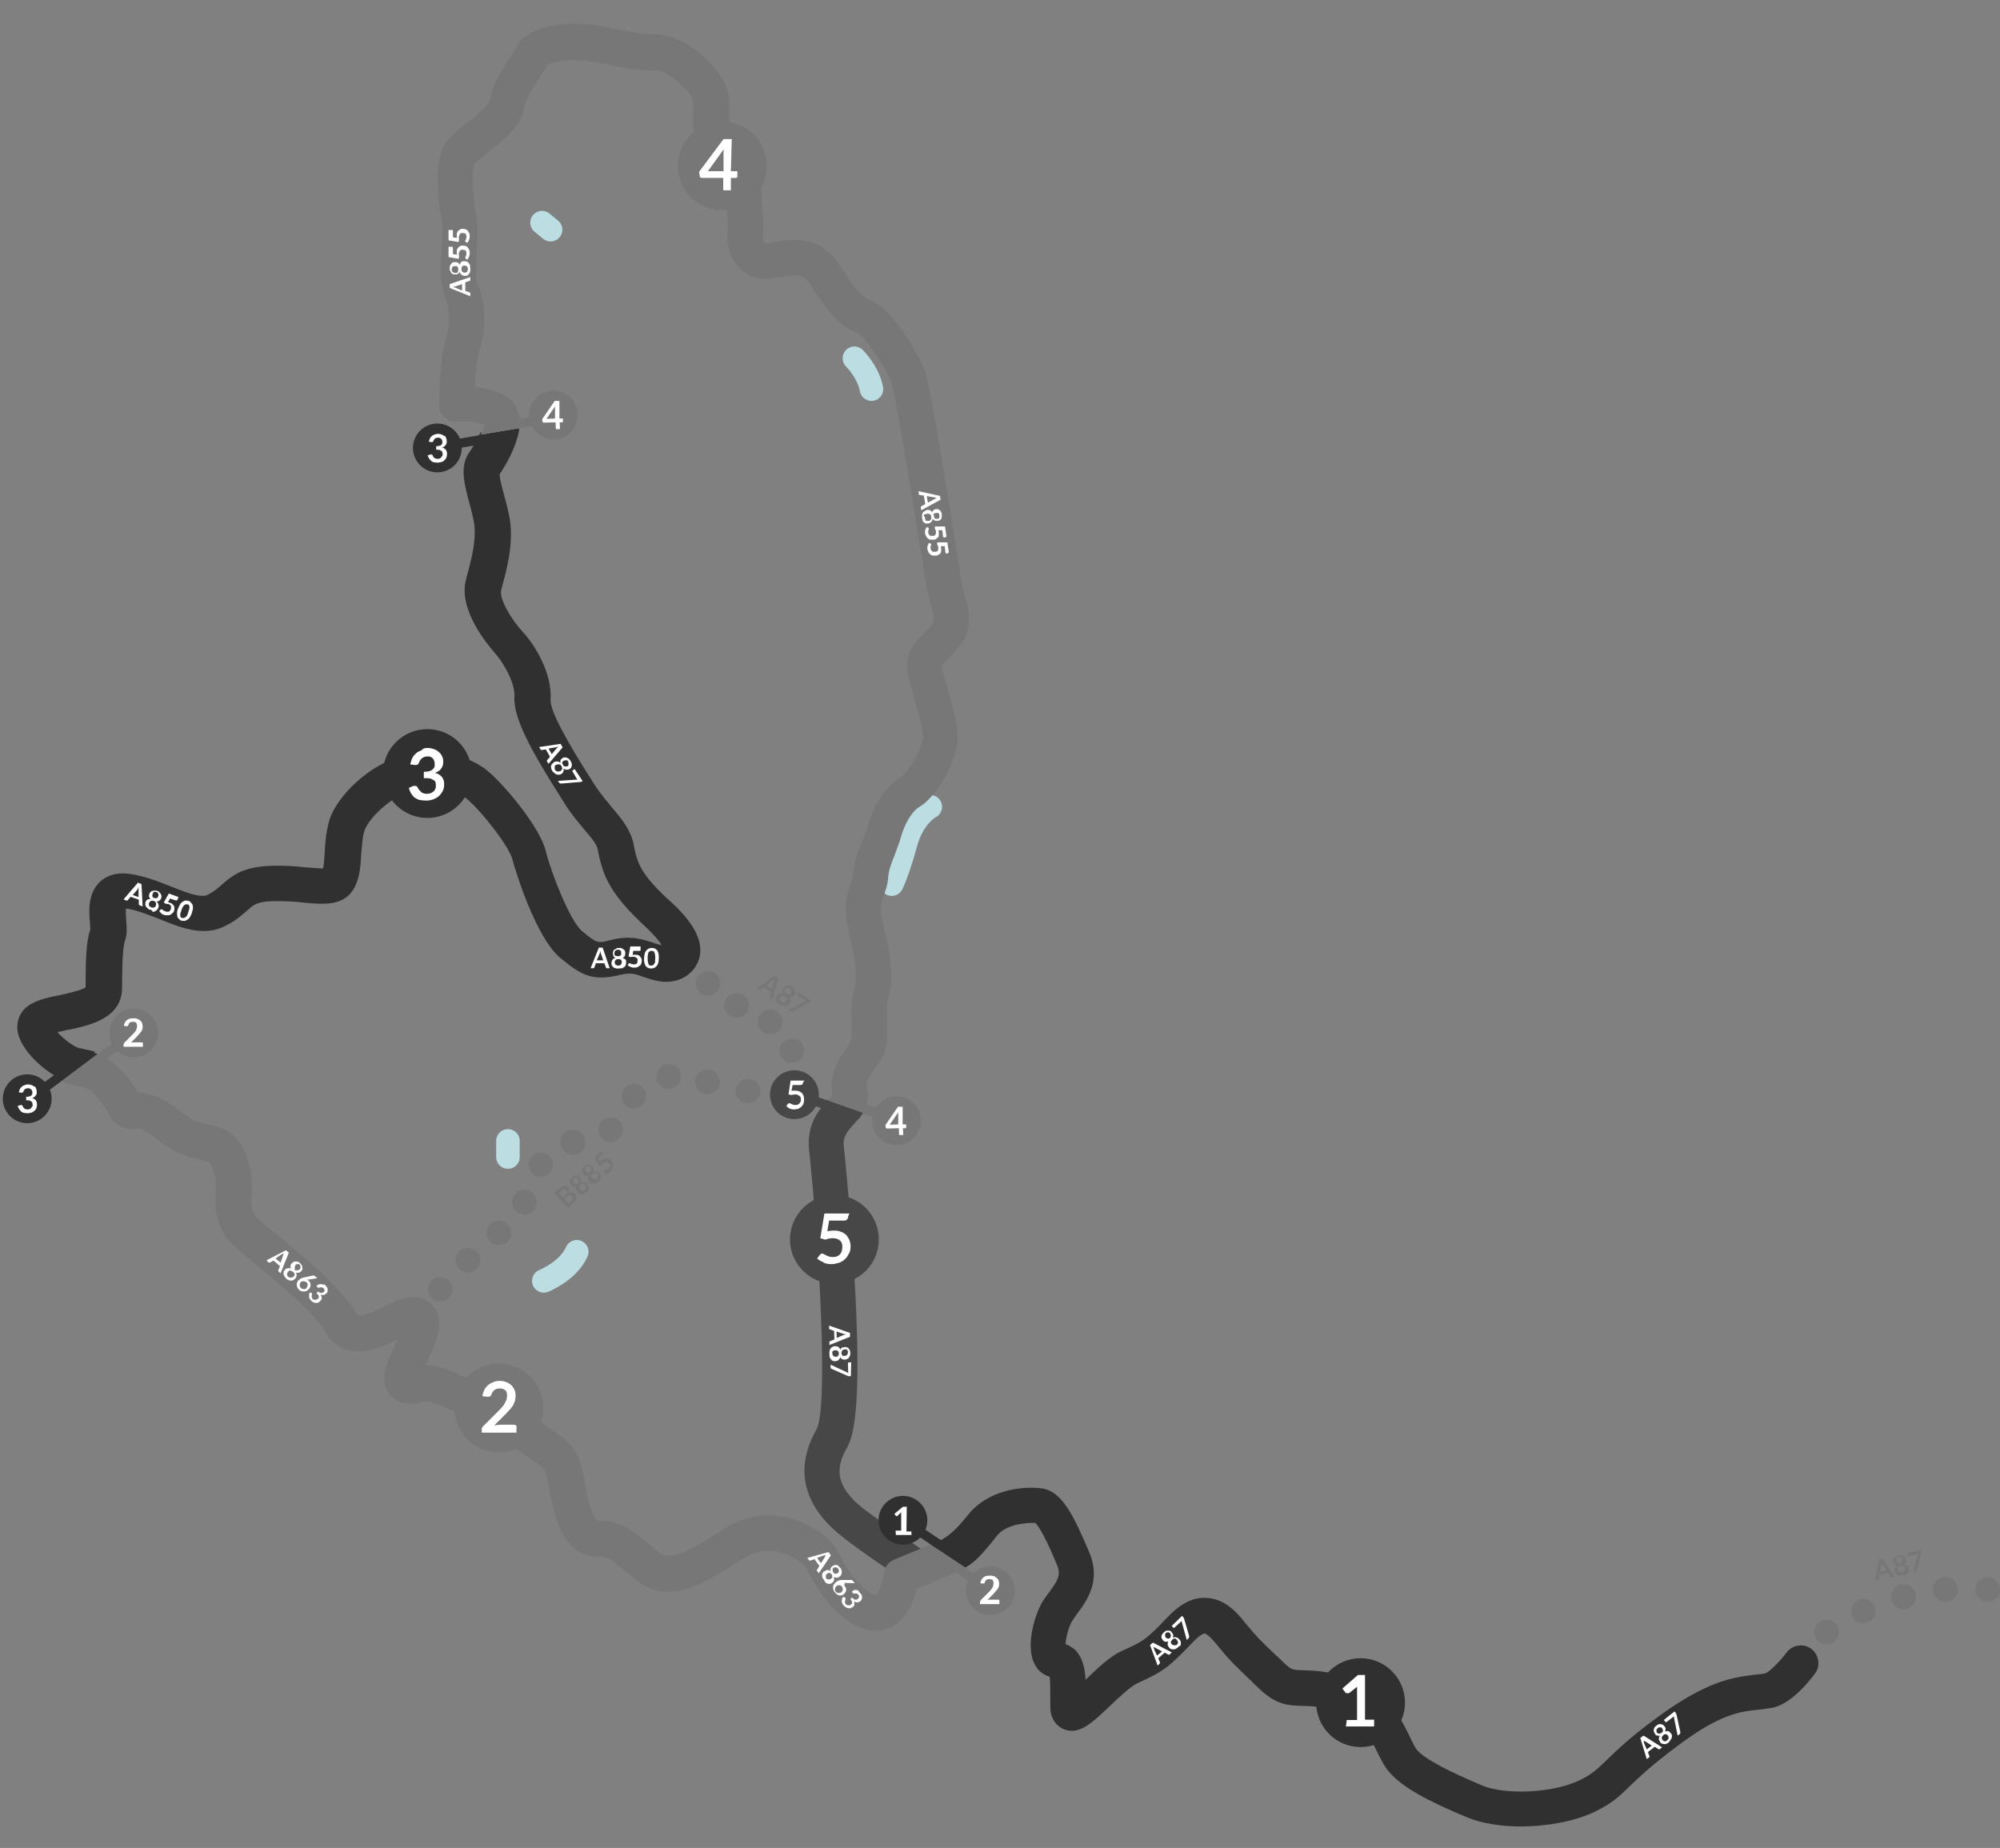 <?xml version="1.0" encoding="utf-8"?>
<!-- Generator: Adobe Illustrator 26.2.1, SVG Export Plug-In . SVG Version: 6.00 Build 0)  -->
<svg version="1.1" id="Layer_1" xmlns="http://www.w3.org/2000/svg" xmlns:xlink="http://www.w3.org/1999/xlink" x="0px" y="0px"
	 viewBox="0 0 680 628.3" style="enable-background:new 0 0 680 628.3;" xml:space="preserve">
<rect x="0" y="0" width="680" height="628.3" fill="#808080" stroke="none"/>
<style type="text/css">
	.st0{fill:none;stroke:#BCDEE2;stroke-width:8;stroke-linecap:round;stroke-miterlimit:10;}
	.st1{fill:#474747;}
	.st2{fill:#303030;}
	.st3{fill:#FFFFFF;}
	.st4{fill:#777777;}
	.st5{enable-background:new    ;}
</style>
<g id="Water">
	<path class="st0" d="M316.3,274.3c0,0-5.8,2.9-8.4,12.5s-4.7,13.8-4.7,13.8"/>
	<path class="st0" d="M184.9,435.5c0,0,8.3-3.3,11.2-9.9"/>
	<line class="st0" x1="172.7" y1="393.4" x2="172.7" y2="387.9"/>
	<path class="st0" d="M290.5,121.8c0,0,4.7,4.6,5.8,10.5"/>
	<path class="st0" d="M184.3,75.7"/>
	<line class="st0" x1="187.2" y1="78.1" x2="184.3" y2="75.7"/>
</g>
<g id="Individual_Routes">
	<path class="st1" d="M293.4,378.4c-1,1.4-2,2.6-3,3.7c-2.5,2.8-3.9,4.5-3.5,7.7c0.6,5.9,2.8,27.6,3.9,49.5c2,39-0.5,48.8-2.8,52.9
		c-4.1,7-3.3,12.3,2.6,18.2c4.3,4.3,24.8,17.7,24.8,17.7l-6.5,10.1c0,0-20.7-13.2-26.7-19.4c-12.3-12.3-9.3-24.6-4.6-32.8
		c4-7,1.1-60.9-2.5-95c-1-8.9,3.7-14.1,6.5-17.1L293.4,378.4z"/>
	<path class="st2" d="M316.3,525.1c4.1-1.1,7.6-3.7,11.3-8.2c0.6-0.7,1.3-1.6,2-2.4c6.3-7.5,17-9.3,24.2-8.5
		c7.2,0.7,11.2,9.2,16.6,21.9c4.1,9.8-1.1,16.7-4.2,20.8c-0.7,1.1-1.4,2-1.9,2.8c-1.1,2.2-1.9,5.4-2,7.5c1.2,0.5,2.3,1.1,3.3,2
		c2.4,2.5,3.3,6,3.5,10.1c4.2-4,8.4-8.1,12.6-9.9c7.2-3.3,7.9-3.6,15.2-11.3c4.5-4.7,8.7-6.9,13.2-6.6c5.9,0.2,10,4.3,13.2,8.4
		c4,4.9,5.7,6.5,10.4,11c1,0.8,1.9,1.8,3.1,2.9c2.3,2.2,2.9,2.2,6.4,2.3s8.2,0.2,15.7,2.6c12.8,4.2,17.3,13.6,20.4,19.9
		c0.8,1.8,1.8,3.7,2.4,4.5c2.9,3.3,10.5,7.2,22.3,12.2c8.1,3.3,24,2.5,32.8-1.7c4.3-2,5.8-3.5,9.2-6.7c3.4-3.3,7.9-7.8,17.5-14.8
		c17.1-12.6,26-13.6,33.1-14.5c1.3-0.1,2.5-0.2,3.7-0.5c1.2-0.4,4.8-3.9,7.1-7c1.9-2.6,5.8-3.3,8.4-1.3c2.6,1.9,3.3,5.8,1.3,8.4
		c-2.3,3.1-8.4,10.6-14.8,11.7c-1.6,0.2-3,0.5-4.5,0.6c-6.3,0.7-12.9,1.4-27.3,12.2c-8.9,6.6-13.1,10.7-16.3,13.7
		c-3.5,3.5-6.3,6.1-12.4,9c-6.7,3.1-16,4.8-24.7,4.8c-6.6,0-13-1-17.8-2.9c-14.1-5.8-22.3-10.4-26.6-15.2c-1.9-2-3.1-4.6-4.5-7.3
		c-2.6-5.4-5.3-11.1-13.2-13.6c-5.8-1.9-9.2-1.9-12.2-2c-4.3-0.1-8.7-0.2-14.3-5.5c-1.1-1.1-2.2-2-3-2.9c-4.8-4.6-7.1-6.6-11.6-12.2
		c-3-3.7-4.1-4-4.3-4c-0.5,0-1.8,0.6-4,2.9c-8.1,8.5-10,10-18.9,14c-2.3,1.1-6.4,4.9-9.4,7.8c-6.1,5.8-10.5,10-15.7,7.8
		c-1.3-0.6-4.5-2.4-4.5-7.7c0-1,0-1.8,0-2.6c0-2.3,0-5.5-0.2-7.5c-2-0.6-3.9-1.9-4.9-3.9c-3.6-6.1-0.2-16.7,1.9-20.6
		c0.8-1.6,1.8-2.9,2.8-4.2c3-4.1,4-5.9,2.8-9c-1.4-3.5-5.2-12.4-7.5-14.6c-3.5-0.1-9.9,0.5-13,4.3c-0.7,0.8-1.3,1.7-1.9,2.4
		c-3.3,3.9-5.3,6.4-8.8,8.4L316.3,525.1z"/>
	<g>
		<path class="st3" d="M565.1,594.1l-0.8,0.6c-0.1,0.1-0.1,0.1-0.2,0.1c-0.1,0-0.1,0-0.2-0.1l-1.3-0.8l-2.3,1.8l0.5,1.4
			c0,0.1,0,0.1,0,0.2s-0.1,0.1-0.1,0.2l-0.8,0.6l-2.2-7.2l1.1-0.8L565.1,594.1z M559.9,594.8l1.7-1.3l-2-1.3c-0.1,0-0.2-0.1-0.4-0.2
			c-0.1-0.1-0.2-0.1-0.4-0.2c0.1,0.1,0.1,0.4,0.1,0.5s0.1,0.2,0.1,0.4L559.9,594.8z"/>
		<path class="st3" d="M567.4,592.4c-0.2,0.2-0.6,0.4-0.8,0.5s-0.6,0.1-0.8,0.1s-0.5-0.1-0.8-0.2c-0.4-0.1-0.5-0.4-0.6-0.6
			c-0.2-0.4-0.4-0.6-0.4-1s0.1-0.7,0.4-1.1c-0.4,0.1-0.7,0.1-1,0c-0.2-0.1-0.6-0.2-0.7-0.6c-0.1-0.2-0.2-0.5-0.4-0.7
			c0-0.2-0.1-0.5,0-0.7c0-0.2,0.1-0.5,0.2-0.7c0.1-0.2,0.4-0.5,0.6-0.6c0.2-0.2,0.5-0.4,0.7-0.5s0.5-0.1,0.8-0.1
			c0.2,0,0.5,0.1,0.7,0.2c0.2,0.1,0.4,0.2,0.6,0.5s0.4,0.6,0.4,0.8s0,0.6-0.2,1c0.4-0.1,0.8-0.2,1.1-0.1c0.4,0.1,0.6,0.4,0.8,0.6
			c0.2,0.2,0.4,0.5,0.4,0.7c0.1,0.2,0.1,0.5,0,0.8c0,0.2-0.1,0.5-0.4,0.8C567.7,591.9,567.6,592.2,567.4,592.4z M564.9,589.2
			c0.1-0.1,0.2-0.2,0.4-0.4c0.1-0.1,0.1-0.2,0.1-0.4s0-0.2-0.1-0.4c0-0.1-0.1-0.2-0.2-0.4c-0.1-0.1-0.1-0.2-0.2-0.2
			c-0.1-0.1-0.2-0.1-0.4-0.1c-0.1,0-0.2,0-0.4,0c-0.1,0-0.2,0.1-0.4,0.2c-0.1,0.1-0.2,0.2-0.4,0.4c-0.1,0.1-0.1,0.2-0.1,0.4
			c0,0.1,0,0.2,0,0.4c0,0.1,0.1,0.2,0.2,0.4c0.1,0.1,0.2,0.2,0.2,0.2c0.1,0.1,0.2,0.1,0.4,0.1c0.1,0,0.2,0,0.4,0
			C564.5,589.4,564.6,589.3,564.9,589.2z M566.8,591.7c0.1-0.1,0.2-0.2,0.4-0.4c0.1-0.1,0.1-0.2,0.1-0.4s0-0.2,0-0.4
			c0-0.1-0.1-0.2-0.2-0.4c-0.2-0.2-0.5-0.5-0.8-0.5c-0.2,0-0.6,0.1-0.8,0.4c-0.2,0.2-0.5,0.5-0.5,0.7s0,0.6,0.2,0.8
			c0.1,0.1,0.2,0.2,0.4,0.4c0.1,0.1,0.2,0.1,0.4,0.1c0.1,0,0.2,0,0.5,0C566.5,591.9,566.7,591.8,566.8,591.7z"/>
		<path class="st3" d="M569.3,581.9l0.4,0.4c0.1,0.1,0.1,0.2,0.2,0.4c0.1,0.1,0,0.1,0.1,0.2l1.3,5.9c0,0.1,0,0.2,0,0.4
			s-0.1,0.2-0.2,0.4l-0.7,0.5l-1.2-5.9c0-0.2-0.1-0.5,0-0.7l-2.6,2c0,0-0.1,0.1-0.2,0c-0.1,0-0.1,0-0.2-0.1l-0.5-0.6L569.3,581.9z"
			/>
	</g>
	<g>
		<path class="st3" d="M398.4,561.8l-0.7,0.7c-0.1,0.1-0.1,0.1-0.2,0.1s-0.1,0-0.2,0l-1.3-0.7l-2.2,1.9l0.6,1.4c0,0.1,0,0.1,0,0.2
			s-0.1,0.2-0.1,0.2l-0.7,0.7l-2.6-7l1-0.8L398.4,561.8z M393.4,562.9l1.7-1.4l-2.2-1.2c-0.1,0-0.2-0.1-0.4-0.2
			c-0.1-0.1-0.2-0.1-0.4-0.2c0.1,0.1,0.1,0.2,0.2,0.5c0.1,0.1,0.1,0.2,0.1,0.4L393.4,562.9z"/>
		<path class="st3" d="M400.6,560c-0.2,0.2-0.6,0.5-0.8,0.6s-0.6,0.2-0.8,0.2s-0.5,0-0.8-0.1c-0.2-0.1-0.5-0.2-0.7-0.5
			c-0.2-0.4-0.5-0.6-0.5-1s0-0.7,0.2-1.1c-0.4,0.1-0.7,0.1-1,0.1c-0.2-0.1-0.6-0.2-0.8-0.5c-0.1-0.2-0.2-0.4-0.4-0.6
			c-0.1-0.2-0.1-0.5-0.1-0.7s0.1-0.5,0.2-0.7s0.4-0.5,0.6-0.7s0.5-0.4,0.7-0.5s0.5-0.1,0.7-0.1s0.5,0,0.7,0.1s0.5,0.2,0.6,0.5
			c0.2,0.2,0.4,0.6,0.5,0.8c0,0.4,0,0.6-0.1,1c0.4-0.2,0.8-0.2,1.1-0.1s0.6,0.2,1,0.6c0.2,0.2,0.4,0.5,0.5,0.7s0.1,0.5,0.1,0.8
			c0,0.2-0.1,0.6-0.2,0.8C401.1,559.5,400.9,559.8,400.6,560z M397.8,556.9c0.1-0.1,0.2-0.2,0.2-0.4c0-0.1,0.1-0.2,0.1-0.4
			s0-0.2-0.1-0.4c-0.1-0.1-0.1-0.2-0.2-0.4s-0.2-0.1-0.2-0.2c-0.1,0-0.2-0.1-0.4-0.1c-0.1,0-0.2,0-0.4,0c-0.1,0-0.2,0.1-0.4,0.2
			c-0.1,0.1-0.2,0.2-0.2,0.4s-0.1,0.2-0.1,0.4c0,0.1,0,0.2,0.1,0.4c0,0.1,0.1,0.2,0.2,0.4c0.1,0.1,0.2,0.2,0.4,0.2
			c0.1,0.1,0.2,0.1,0.4,0.1c0.1,0,0.2,0,0.4,0C397.5,557.1,397.7,557,397.8,556.9z M400,559.3c0.1-0.1,0.2-0.2,0.4-0.4
			c0.1-0.1,0.1-0.2,0.1-0.5c0-0.1,0-0.2-0.1-0.4c-0.1-0.1-0.1-0.2-0.2-0.4c-0.2-0.2-0.5-0.5-0.8-0.5c-0.2,0-0.6,0.1-0.8,0.4
			c-0.2,0.2-0.5,0.5-0.5,0.8s0.1,0.6,0.4,0.8c0.1,0.1,0.2,0.2,0.4,0.2c0.1,0.1,0.2,0.1,0.4,0.1c0.1,0,0.2,0,0.5-0.1
			C399.6,559.5,399.9,559.4,400,559.3z"/>
		<path class="st3" d="M401.9,549.4l0.4,0.4c0.1,0.1,0.1,0.2,0.2,0.4c0,0.1,0.1,0.1,0.1,0.2l1.7,5.8c0,0.1,0,0.2,0,0.4
			c0,0.1-0.1,0.2-0.2,0.4l-0.6,0.6l-1.6-5.8c-0.1-0.2-0.1-0.5-0.1-0.7l-2.5,2.3c0,0-0.1,0.1-0.2,0.1s-0.1,0-0.2-0.1l-0.5-0.6
			L401.9,549.4z"/>
	</g>
	<path class="st4" d="M32.7,358.2c3.1,1,5.5,2.5,9.5,6.7c2.4,2.6,3.7,4.9,4.7,6.6c4.7,0.1,9.3,2.2,15.3,7c3.3,2.5,5.1,3,8.1,3.7
		c1.4,0.4,3,0.7,4.8,1.3c9.3,3.1,11.1,16.3,10.5,22.2c-0.4,3.6-0.1,5.5,1.1,7.6c1,1.2,5.1,4.6,8.3,7.2c9.4,7.8,21.1,17.5,26,25.8
		c0.7,1.2,1.2,2,9.2-1.9c4.9-2.5,11.7-5.9,16.7-0.7c4.7,4.9,1.6,12.2-1.3,18.4c-0.2,0.6-0.6,1.4-1,2.2c4.7-0.2,8.4,1.6,11,2.8
		c1,0.5,2.4,1.1,2.9,1.2c5.2-0.2,11.2,0.5,16.5,7.6c2.2,3,6.5,5.9,11.4,9.4c1.2,0.8,2.4,1.7,3.6,2.5c6.9,4.8,7.7,10,8.7,15.5
		c0.4,2,0.7,4.3,1.4,7.1c1.6,5.8,2.8,6.6,2.9,6.6c0,0,0.4,0.1,1.6,0.1c6.5,0,10,2.8,19.1,10.4l0.2,0.2c3.7,3,8.4,0.6,18.5-5.5
		c1.8-1.1,3.7-2.3,5.7-3.5c15.2-8.7,31.8,0.7,36.2,7.9c0.5,0.8,1.1,1.8,1.6,2.8c2.4,4.3,5.2,9.2,10.1,12.2c1.2,0.7,1.8,0.7,1.7,0.7
		c0.8-0.5,2.4-4,2.8-7.3c0.2-2.2,1.7-4,3.7-4.8c0.1,0,6.7-2.8,11.9-4.9l11.8,7.9c-0.8,0.5-1.7,0.8-2.6,1.3
		c-3.3,1.4-9.6,4.1-13.5,5.7c-1.1,4.1-3.5,10.4-8.9,13c-2.8,1.3-7.3,2.3-13.1-1.2c-7.7-4.6-11.7-11.6-14.5-16.6
		c-0.5-0.8-1-1.7-1.4-2.5c-1.3-2.2-11-8.8-19.9-3.7c-1.8,1.1-3.6,2.2-5.4,3.3c-10.2,6.3-21.7,13.4-32.4,4.6l-0.2-0.2
		c-8.1-6.6-9.5-7.6-11.6-7.6c-8.4,0-12.9-4.3-16-15.5c-1-3.4-1.4-6-1.8-8.3c-0.8-4.7-1-5.8-3.7-7.7c-1.2-0.8-2.4-1.7-3.5-2.4
		c-5.9-4.1-11-7.6-14.3-12.2c-1.9-2.5-3.1-2.9-6.3-2.8c-3.4,0.1-6.1-1.1-8.5-2.3c-2.8-1.3-4.5-2-6.6-1.4c-4.9,1.2-8.7,0.4-11.1-2.5
		c-3.9-4.7-1.1-10.8,1.7-16.9c0.2-0.6,0.6-1.2,0.8-1.9c-5.9,3-17.9,8.8-24.7-2.8c-3.7-6.5-15.5-16.1-23.2-22.5
		c-6.9-5.7-9.6-8.1-11-10.4c-3.1-5.5-3.3-10.5-2.8-15.1c0.4-3.5-1.2-8.8-2.4-9.5c-1.2-0.4-2.4-0.7-3.6-1c-3.6-0.8-7.6-1.8-13-6
		c-5.8-4.7-7.7-4.5-8.5-4.3c-6,0.7-8.4-3.7-9.5-5.9c-0.7-1.3-1.6-2.8-3.1-4.6c-3-3.3-3-3.3-6.4-3.9c-0.6-0.1-1.3-0.2-2-0.4
		c-1.2-0.2-2.5-0.7-3.9-1.4L32.7,358.2z"/>
	<path class="st2" d="M176.5,145.7c-0.8,6.7-5.4,13.7-6.6,15.5c-0.1,1.4,1,5.3,1.7,7.9c0.5,1.8,1,3.7,1.4,5.7c2,9-0.6,18.5-2.5,25.4
		l-0.1,0.6c-0.6,2.2,2.2,8.3,7.3,14c3.9,4.2,10.1,13.8,9.5,23.2c-0.2,3.3,4.7,12.9,14.7,28.4c2.3,3.6,4.5,6.1,6.4,8.4
		c3,3.6,5.9,7,7.1,12l0.2,1.2c1.1,5.1,1.9,9.2,12.9,19c10.7,9.8,10.6,16.6,8.5,20.7c-2.2,4.5-7.5,6.9-13,5.9
		c-2.3-0.4-4.2-1.1-5.7-1.6c-2.6-1-4.1-1.3-7.2-0.6c-9.6,2.4-13.5,0.2-20.6-5.7c-8.5-7.1-15.4-30.2-16.3-33.5
		c-0.8-3.9-10.1-16.1-15.7-20.8c-3.9-3.3-10.8-4.3-18.2-2.6c-7,1.6-15.1,9.5-16.4,13.7c-0.7,2-0.8,5.1-1.1,7.8
		c-0.2,4.7-0.6,9-2.9,12.5c-3.6,5.3-10.2,4.7-16.6,4.1c-3.3-0.4-7-0.6-10.8-0.5c-5.2,0.2-6.3,1.2-8.7,3.4c-1.7,1.4-3.7,3.3-7,4.9
		c-7.3,4-15.5,0.7-22.8-2.3c-3.7-1.4-7.6-3-11-3.5c-0.1,0-0.1,0-0.2,0c-0.1,1.2,0.1,2.9,0.1,4c0.2,2.4,0.4,4.7-0.4,6.9
		c-1,2.8-1,12.4-1,16.1c0,10.4-11.3,12.8-18.1,14.2c-1.3,0.2-2.6,0.6-3.9,0.8c2,2.4,5.9,5.2,7.6,5.5c0.7,0.1,1.3,0.2,1.8,0.4
		c1.3,0.2,2.4,0.5,3.5,0.8l-11.7,9.3c-6.1-3-13.6-9.9-14.7-16.1c-0.6-4,1.1-7.5,4.5-9.4c2.8-1.6,6.4-2.4,10.1-3.1
		c2.5-0.6,7.2-1.6,8.5-2.6c0-9.4,0.2-15.7,1.6-19.6c0-0.5-0.1-1.4-0.1-2.2c-0.4-4.1-0.8-10.1,3.4-14.1c1.8-1.7,5.1-3.5,10.5-2.6
		c4.8,0.7,9.3,2.5,13.6,4.2c5.1,2,10.2,4.1,12.6,2.8c2.2-1.2,3.5-2.3,4.8-3.5c3.9-3.4,7.3-5.8,15.9-6.3c4.7-0.2,9,0.1,12.5,0.5
		c1.9,0.1,4.5,0.4,5.9,0.4c0.4-1.4,0.5-3.9,0.6-5.7c0.2-3.4,0.5-7.2,1.6-10.8c2.6-8.3,14.1-19.4,25.3-21.8s21.9-0.5,28.7,5.3
		c5.7,4.8,17.7,19.1,19.6,27.2c1.7,7.1,8.2,23.6,12.2,27c5.2,4.3,5.3,4.3,9.9,3.1c6.6-1.7,10.7-0.2,14,0.8c1.1,0.4,2,0.7,3.3,1
		c-0.7-1.2-2.2-3.1-4.9-5.7c-12.8-11.7-14.9-17.8-16.6-25.4l-0.2-1.2c-0.5-2.2-1.8-3.7-4.6-7c-2-2.4-4.6-5.4-7.3-9.8
		c-10.8-17-17-28.2-16.5-35.6c0.2-4.6-3.7-11.3-6.5-14.5c-3-3.4-12.8-15.3-9.9-25.3l0.1-0.6c1.6-5.7,3.7-13.4,2.4-19.5
		c-0.4-1.8-0.8-3.5-1.3-5.3c-1.8-6.7-3.6-13.1,0-17.9c1.3-1.8,2.6-4.3,3.6-6.5L176.5,145.7z"/>
	<path class="st4" d="M163.5,147.8c0.6-1.3,1-2.5,1.1-3.5c-4.7-1.4-8.4-1-8.4-1c-1.8,0.4-3.6-0.1-4.9-1.3c-1.3-1.2-2.2-2.9-2-4.7
		c0-2.6,0.4-16.1,2.3-21.9c1.4-4.2,1.3-10.8-0.1-14.1c-2-4.3-1.7-10.5-1.3-17.1c0.1-3.1,0.4-6.7,0.1-8.5
		c-2.6-15.1-1.9-23.8,2.3-28.5c1.6-1.8,3.7-3.5,6.1-5.3c2.4-1.9,7.3-5.8,7.8-7.6c0.7-5.2,4-10.2,6.6-14.2c1-1.4,1.9-3,2.3-3.7
		c3.1-7.1,14.7-8.9,23.6-8.2c3.5,0.2,7.2,1.1,10.8,1.8c4.5,0.8,9,1.8,12.4,1.7c10.6-0.6,23.5,11.8,25.3,19.5
		c0.6,2.6,0.5,5.3,0.5,7.6c-0.1,3.4-0.1,5.4,1.1,6.9c0.8,1,1.7,1.8,2.5,2.8c3.3,3.4,7.1,7.1,7.2,15.8c0.1,3.4,0.4,5.9,0.5,8.1
		c0.2,3.1,0.5,5.7,0,8.4c0,0.4,0.2,1.4,0.8,1.9c0.1,0.1,0.2,0.2,0.7,0.1c0.6-0.1,1.3-0.2,1.9-0.4c6-1.1,16-2.9,23,8.1
		c5.1,7.9,7.3,10.5,9.9,11.4c8.2,2.9,17.3,20.1,18.7,23.6c1.4,3.6,4.8,23,11.7,66.6c0.4,2.4,0.6,4.1,0.8,5.1
		c0.2,1.8,0.7,3.5,1.2,5.2c1.4,5.1,3.1,11.3-1.7,17.3c-1.6,1.9-3,3.4-4.2,4.5c-0.7,0.7-1.8,1.7-1.9,2c0,0,0,0.1,0,0.2
		c0,1.1,1.1,4.5,1.8,7.1c2,7,4.5,14.9,3.3,20.5c-1.6,7.1-7.3,17.3-12.8,20.4c-1.3,0.7-4.2,3.7-6,9.6c-0.8,2.9-1.8,5.2-2.5,7.2
		c-1.1,2.8-1.8,4.6-2,7c-0.2,2.8-1,4.8-1.6,6.5c-0.8,2.2-1.2,3.5-0.6,7.1c0.2,1.4,0.6,3,1,4.6c1.6,7.2,3.4,15.4,1.3,22.8
		c-0.7,2.6-0.6,5.7-0.5,8.7c0.1,4.6,0.2,9.3-2.4,13c-0.4,0.5-0.6,0.8-1,1.3c-2.6,3.7-3.9,5.8-3.4,8.1c0.8,3.4-0.1,6.1-1.4,8.3
		l-11.9-4.3c0.5-0.6,1.2-1.3,1.6-1.8c-1.6-7.6,2.6-13.4,5.4-17.2c0.2-0.4,0.6-0.8,0.8-1.2c0.4-0.7,0.2-3.7,0.2-5.8
		c-0.1-3.5-0.2-7.9,1-12.2c1.2-4.6-0.1-11-1.4-17.1c-0.4-1.6-0.7-3.3-1-4.8c-1.3-6.9,0-10.6,1.1-13.5c0.5-1.3,0.7-2.2,0.8-3.4
		c0.4-4.2,1.6-7.3,2.9-10.6c0.7-1.8,1.4-3.7,2.2-6.1c2.3-7.7,6.6-14,11.7-16.7c1.4-1,5.8-7.2,6.9-12.4c0.6-2.5-1.8-10.4-3-14.6
		c-1.3-4.7-2.2-7.6-2.3-10c-0.2-5.8,3-8.9,5.5-11.4c1.1-1,2-2,3.1-3.4c0.8-1,0.7-2-0.5-6.6c-0.5-1.9-1.1-4.1-1.6-6.5
		c-0.1-1-0.5-2.8-0.8-5.1c-7.8-49.1-10.4-62-11.1-64.2c-1.9-4.9-8.9-15.1-11.4-16.5c-6.7-2.4-10.7-7.9-16-16.3
		c-2.5-4-4.7-3.7-10.8-2.6c-0.7,0.1-1.4,0.2-2.2,0.4c-4.3,0.7-8.3-0.6-11.2-3.6c-3.1-3.3-4.7-8.2-4-12.4c0.2-1.2,0.1-2.8-0.1-5.2
		c-0.2-2.3-0.5-5.1-0.5-8.8c-0.1-3.9-1.1-4.9-3.9-7.6c-1-1-2-2-3.3-3.5c-4.2-4.9-4-10.7-3.9-14.9c0-1.8,0.1-3.5-0.1-4.7
		c-0.7-3-8.9-10.4-12.8-10.1c-4.9,0.2-10.4-0.8-15.5-1.8c-3.4-0.7-6.5-1.3-9.4-1.6c-5.9-0.5-10.6,0.7-11.9,1.6
		c-0.7,1.4-1.8,3.1-2.9,4.9c-1.9,2.9-4.5,6.9-4.8,9.4c-0.8,6.3-7,11.1-12.3,15.3c-1.8,1.4-3.6,2.9-4.6,3.9
		c-0.2,0.4-1.8,4.1,0.6,18.4c0.5,3,0.4,7,0.1,11.2c-0.2,3.4-0.5,9.6,0.2,11.2c3.3,6.9,2.8,17.1,0.6,23.2c-0.7,2-1.2,7.1-1.4,12
		c2.4,0.2,5.3,0.8,8.4,2c3.1,1.2,5.4,3.6,6.4,6.7c0.5,1.7,0.6,3.6,0.4,5.4L163.5,147.8z"/>
	<g>
		<path class="st3" d="M282,457.3v-1c0-0.1,0-0.2,0.1-0.2c0-0.1,0.1-0.1,0.2-0.1l1.4-0.6l-0.1-2.9l-1.4-0.5c-0.1,0-0.1-0.1-0.2-0.1
			s-0.1-0.1-0.1-0.2v-1l7.1,2.5v1.3L282,457.3z M284.4,452.7l0.1,2.2l2.3-1c0.1,0,0.2-0.1,0.4-0.1c0.1,0,0.2-0.1,0.5-0.1
			c-0.1,0-0.4-0.1-0.5-0.1s-0.2-0.1-0.4-0.1L284.4,452.7z"/>
		<path class="st3" d="M282,460.1c0-0.4,0-0.7,0.1-1c0.1-0.2,0.2-0.6,0.4-0.7c0.1-0.2,0.4-0.4,0.6-0.5s0.5-0.2,0.8-0.2
			c0.4,0,0.7,0.1,1.1,0.2c0.2,0.2,0.5,0.5,0.7,1c0.1-0.4,0.4-0.6,0.6-0.7s0.6-0.2,1-0.2c0.2,0,0.5,0,0.7,0.1s0.5,0.2,0.6,0.5
			c0.1,0.2,0.4,0.4,0.4,0.7c0.1,0.2,0.1,0.6,0.1,0.8c0,0.4,0,0.6-0.1,0.8c-0.1,0.2-0.2,0.5-0.4,0.7c-0.1,0.2-0.4,0.4-0.6,0.5
			s-0.5,0.1-0.7,0.2c-0.4,0-0.7-0.1-1-0.2c-0.2-0.1-0.5-0.4-0.6-0.7c-0.1,0.5-0.4,0.7-0.6,1c-0.2,0.2-0.6,0.4-1.1,0.4
			c-0.4,0-0.6,0-0.8-0.1c-0.2-0.1-0.5-0.2-0.6-0.5c-0.2-0.2-0.4-0.5-0.5-0.7C282,460.8,282,460.4,282,460.1z M283,460.1
			c0,0.2,0,0.4,0.1,0.5c0,0.1,0.1,0.2,0.2,0.4c0.1,0.1,0.2,0.1,0.4,0.2c0.1,0,0.2,0.1,0.5,0.1c0.4,0,0.7-0.1,0.8-0.4
			c0.2-0.2,0.2-0.5,0.2-0.8c0-0.4-0.1-0.6-0.4-0.8c-0.2-0.2-0.5-0.2-0.8-0.2c-0.1,0-0.4,0-0.5,0.1c-0.1,0-0.2,0.1-0.4,0.2
			c-0.1,0.1-0.1,0.2-0.2,0.4C283,459.7,283,459.8,283,460.1z M286.1,460c0,0.2,0,0.4,0.1,0.5s0.1,0.2,0.2,0.4
			c0.1,0.1,0.2,0.1,0.4,0.1s0.2,0,0.4,0c0.1,0,0.2,0,0.4-0.1c0.1,0,0.2-0.1,0.4-0.2c0.1-0.1,0.1-0.2,0.2-0.4c0-0.1,0.1-0.2,0.1-0.5
			c0-0.1,0-0.4-0.1-0.5c0-0.1-0.1-0.2-0.2-0.4c-0.1-0.1-0.2-0.1-0.4-0.1c-0.1,0-0.2,0-0.4,0c-0.1,0-0.2,0-0.4,0.1
			c-0.1,0-0.2,0.1-0.4,0.2c-0.1,0.1-0.1,0.2-0.2,0.4C286.1,459.6,286.1,459.8,286.1,460z"/>
		<path class="st3" d="M289.3,467.9h-0.5c-0.1,0-0.2,0-0.4,0c-0.1,0-0.1-0.1-0.2-0.1l-5.5-2.4c-0.1,0-0.2-0.1-0.2-0.2
			c-0.1-0.1-0.1-0.2-0.1-0.4V464l5.4,2.5c0.2,0.1,0.4,0.2,0.6,0.4l-0.1-3.4c0-0.1,0-0.1,0.1-0.2c0,0,0.1-0.1,0.2-0.1h0.8
			L289.3,467.9z"/>
	</g>
	<g>
		<path class="st3" d="M186.5,259.7l-0.5-0.8c0-0.1-0.1-0.2-0.1-0.2c0-0.1,0-0.1,0.1-0.2l1-1.2l-1.4-2.5l-1.4,0.2
			c-0.1,0-0.1,0-0.2,0c-0.1,0-0.1-0.1-0.2-0.2l-0.5-0.8l7.3-1.1l0.7,1.2L186.5,259.7z M186.5,254.5l1.1,1.9l1.6-1.9
			c0.1-0.1,0.1-0.2,0.2-0.2c0.1-0.1,0.2-0.2,0.4-0.4c-0.1,0-0.4,0.1-0.5,0.1s-0.2,0-0.4,0.1L186.5,254.5z"/>
		<path class="st3" d="M187.8,262.2c-0.1-0.4-0.4-0.6-0.4-1c-0.1-0.4-0.1-0.6,0-0.8c0-0.2,0.1-0.5,0.4-0.7c0.1-0.2,0.4-0.4,0.6-0.6
			c0.4-0.2,0.7-0.2,1.1-0.2c0.4,0,0.7,0.2,1,0.5c0-0.4,0-0.7,0.1-1c0.1-0.2,0.4-0.5,0.7-0.7c0.2-0.1,0.5-0.2,0.7-0.2s0.5,0,0.7,0.1
			s0.5,0.2,0.7,0.4c0.2,0.2,0.4,0.4,0.6,0.7c0.1,0.2,0.2,0.6,0.4,0.8c0,0.2,0,0.6,0,0.8c0,0.2-0.1,0.5-0.2,0.7s-0.4,0.4-0.6,0.5
			c-0.4,0.2-0.6,0.2-1,0.2s-0.6-0.1-1-0.4c0.1,0.5,0.1,0.8-0.1,1.1c-0.1,0.4-0.4,0.6-0.7,0.8c-0.2,0.1-0.5,0.2-0.8,0.2
			c-0.2,0-0.6,0-0.8-0.1s-0.5-0.2-0.7-0.5C188.3,262.7,188.1,262.5,187.8,262.2z M188.7,261.7c0.1,0.1,0.2,0.4,0.4,0.4
			c0.1,0.1,0.2,0.1,0.4,0.2s0.2,0,0.5,0c0.1,0,0.2-0.1,0.5-0.1c0.4-0.2,0.5-0.5,0.6-0.7s0-0.6-0.2-1s-0.4-0.5-0.7-0.6
			c-0.2-0.1-0.6,0-1,0.1c-0.1,0.1-0.2,0.1-0.4,0.2s-0.1,0.2-0.2,0.4c0,0.1,0,0.2,0,0.5S188.6,261.5,188.7,261.7z M191.4,260.1
			c0.1,0.1,0.2,0.2,0.4,0.4c0.1,0.1,0.2,0.1,0.4,0.1s0.2,0,0.4,0s0.2-0.1,0.4-0.1c0.1-0.1,0.2-0.1,0.2-0.2c0.1-0.1,0.1-0.2,0.1-0.4
			c0-0.1,0-0.2,0-0.4c0-0.1-0.1-0.2-0.1-0.5c-0.1-0.1-0.2-0.2-0.2-0.4c-0.1-0.1-0.2-0.1-0.4-0.1s-0.2,0-0.4,0s-0.2,0.1-0.4,0.1
			c-0.1,0.1-0.2,0.1-0.4,0.2c-0.1,0.1-0.1,0.2-0.2,0.4c-0.1,0.1-0.1,0.2,0,0.4S191.3,259.9,191.4,260.1z"/>
		<path class="st3" d="M198.1,265.6l-0.5,0.2c-0.1,0.1-0.2,0.1-0.4,0.1s-0.2,0-0.2,0l-6,0.5c-0.1,0-0.2,0-0.4,0s-0.2-0.1-0.4-0.2
			l-0.5-0.7l5.9-0.4c0.2,0,0.5,0,0.7,0l-1.7-2.9c0-0.1,0-0.1,0-0.2s0.1-0.1,0.1-0.1l0.7-0.4L198.1,265.6z"/>
	</g>
	<g>
		<path class="st4" d="M193.1,410.8l-4.7-5.2l1.8-1.6c0.4-0.4,0.6-0.5,1-0.7c0.2-0.1,0.6-0.2,0.8-0.2s0.5,0,0.7,0.1s0.5,0.2,0.6,0.5
			c0.1,0.1,0.2,0.2,0.2,0.4c0.1,0.1,0.1,0.2,0.1,0.5c0,0.1,0,0.4,0,0.5c0,0.2-0.1,0.4-0.2,0.6c0.8-0.5,1.6-0.4,2,0.2
			c0.2,0.2,0.4,0.5,0.5,0.7s0.1,0.5,0.1,0.8c0,0.2-0.1,0.6-0.4,0.8c-0.1,0.2-0.4,0.6-0.7,0.8L193.1,410.8z M191.4,407.1l0.7-0.7
			c0.4-0.2,0.5-0.6,0.6-0.8s0-0.5-0.2-0.8c-0.2-0.2-0.5-0.4-0.7-0.4s-0.6,0.1-0.8,0.5l-0.8,0.7L191.4,407.1z M192,407.7l1.3,1.6
			l1-0.8c0.1-0.1,0.4-0.4,0.4-0.5c0.1-0.1,0.1-0.2,0.1-0.5c0-0.1,0-0.2-0.1-0.4s-0.1-0.2-0.2-0.4c-0.1-0.1-0.2-0.2-0.4-0.2
			s-0.2-0.1-0.4-0.1c-0.1,0-0.2,0-0.5,0.1c-0.1,0.1-0.4,0.2-0.5,0.4L192,407.7z"/>
		<path class="st4" d="M199.4,405.3c-0.2,0.2-0.6,0.5-0.8,0.6s-0.6,0.2-0.8,0.2s-0.5,0-0.8-0.1s-0.5-0.2-0.7-0.5
			c-0.2-0.4-0.5-0.6-0.5-1s0-0.7,0.2-1.1c-0.4,0.1-0.7,0.1-1,0.1c-0.2-0.1-0.6-0.2-0.8-0.5c-0.1-0.2-0.2-0.4-0.4-0.6
			c-0.1-0.2-0.1-0.5-0.1-0.7s0.1-0.5,0.2-0.7c0.1-0.2,0.4-0.5,0.6-0.7c0.2-0.2,0.5-0.4,0.7-0.5s0.5-0.1,0.7-0.1s0.5,0,0.7,0.1
			s0.5,0.2,0.6,0.5c0.2,0.2,0.4,0.6,0.5,0.8c0,0.4,0,0.6-0.1,1c0.4-0.2,0.8-0.2,1.1-0.1c0.4,0.1,0.6,0.2,1,0.6
			c0.2,0.2,0.4,0.5,0.5,0.7s0.1,0.5,0.1,0.8c0,0.2-0.1,0.6-0.2,0.8C199.9,404.8,199.6,405,199.4,405.3z M196.6,402.3
			c0.1-0.1,0.2-0.2,0.2-0.4c0-0.1,0.1-0.2,0.1-0.4c0-0.1,0-0.2-0.1-0.4c-0.1-0.1-0.1-0.2-0.2-0.4c-0.1-0.1-0.2-0.1-0.2-0.2
			c-0.1-0.1-0.2-0.1-0.4-0.1s-0.2,0-0.4,0s-0.2,0.1-0.4,0.2s-0.2,0.2-0.2,0.4s-0.1,0.2-0.1,0.4c0,0.1,0,0.2,0.1,0.4
			c0,0.1,0.1,0.2,0.2,0.4c0.1,0.1,0.2,0.2,0.4,0.2c0.1,0.1,0.2,0.1,0.4,0.1s0.2,0,0.4,0C196.3,402.5,196.5,402.4,196.6,402.3z
			 M198.8,404.7c0.1-0.1,0.2-0.2,0.4-0.4c0.1-0.1,0.1-0.2,0.1-0.5c0-0.1,0-0.2-0.1-0.4c-0.1-0.1-0.1-0.2-0.2-0.4
			c-0.2-0.2-0.5-0.5-0.8-0.5c-0.2,0-0.6,0.1-0.8,0.4c-0.2,0.2-0.5,0.5-0.5,0.8c0,0.2,0.1,0.6,0.4,0.8c0.1,0.1,0.2,0.2,0.4,0.2
			c0.1,0.1,0.2,0.1,0.4,0.1c0.1,0,0.2,0,0.5-0.1C198.4,404.8,198.5,404.8,198.8,404.7z"/>
		<path class="st4" d="M203.5,401.6c-0.2,0.2-0.6,0.5-0.8,0.6s-0.6,0.2-0.8,0.2s-0.5,0-0.8-0.1c-0.2-0.1-0.5-0.2-0.7-0.5
			c-0.2-0.4-0.5-0.6-0.5-1s0-0.7,0.2-1.1c-0.4,0.1-0.7,0.1-1,0.1c-0.2-0.1-0.6-0.2-0.8-0.5c-0.1-0.2-0.2-0.4-0.4-0.6
			c-0.1-0.2-0.1-0.5-0.1-0.7s0.1-0.5,0.2-0.7c0.1-0.2,0.4-0.5,0.6-0.7s0.5-0.4,0.7-0.5s0.5-0.1,0.7-0.1s0.5,0,0.7,0.1
			s0.5,0.2,0.6,0.5c0.2,0.2,0.4,0.6,0.5,0.8c0,0.4,0,0.6-0.1,1c0.4-0.2,0.8-0.2,1.1-0.1c0.4,0.1,0.6,0.2,1,0.6
			c0.2,0.2,0.4,0.5,0.5,0.7s0.1,0.5,0.1,0.8c0,0.2-0.1,0.6-0.2,0.8C204,401.1,203.8,401.3,203.5,401.6z M200.7,398.5
			c0.1-0.1,0.2-0.2,0.2-0.4c0-0.1,0.1-0.2,0.1-0.4c0-0.1,0-0.2-0.1-0.4c-0.1-0.1-0.1-0.2-0.2-0.4c-0.1-0.1-0.2-0.1-0.2-0.2
			c-0.1-0.1-0.2-0.1-0.4-0.1c-0.1,0-0.2,0-0.4,0s-0.2,0.1-0.4,0.2s-0.2,0.2-0.2,0.4s-0.1,0.2-0.1,0.4c0,0.1,0,0.2,0.1,0.4
			c0,0.1,0.1,0.2,0.2,0.4c0.1,0.1,0.2,0.2,0.4,0.2c0.1,0.1,0.2,0.1,0.4,0.1c0.1,0,0.2,0,0.4,0C200.5,398.7,200.6,398.7,200.7,398.5z
			 M202.9,400.9c0.1-0.1,0.2-0.2,0.4-0.4c0.1-0.1,0.1-0.2,0.1-0.5c0-0.1,0-0.2-0.1-0.4c0-0.1-0.1-0.2-0.2-0.4
			c-0.2-0.2-0.5-0.5-0.8-0.5c-0.2,0-0.6,0.1-0.8,0.4c-0.2,0.2-0.5,0.5-0.5,0.8c0,0.2,0.1,0.6,0.4,0.8c0.1,0.1,0.2,0.2,0.4,0.2
			c0.1,0.1,0.2,0.1,0.4,0.1s0.2,0,0.5-0.1C202.6,401.1,202.8,401.1,202.9,400.9z"/>
		<path class="st4" d="M204.8,391.7c0.1,0.1,0.1,0.2,0.1,0.4c0,0.1-0.1,0.4-0.2,0.5l-1.4,1.3l0.8,1.2c0.2-0.2,0.4-0.5,0.6-0.6
			c0.2-0.2,0.6-0.4,0.8-0.5s0.6-0.1,0.8-0.1s0.5,0.1,0.7,0.2s0.5,0.4,0.7,0.5c0.2,0.2,0.5,0.6,0.5,0.8c0.1,0.4,0.1,0.6,0.1,1
			s-0.1,0.6-0.2,1c-0.1,0.2-0.4,0.6-0.6,0.8c-0.1,0.1-0.4,0.2-0.5,0.4c-0.1,0.1-0.4,0.1-0.5,0.2s-0.4,0.1-0.5,0.1s-0.4,0-0.5,0
			l-0.1-0.6c0-0.1,0-0.2,0.1-0.4c0,0,0.1-0.1,0.2-0.1c0.1,0,0.2,0,0.4-0.1c0.1,0,0.2-0.1,0.4-0.1s0.2-0.1,0.5-0.2
			c0.1-0.1,0.2-0.2,0.4-0.5c0.1-0.1,0.1-0.4,0.1-0.5s0-0.4-0.1-0.5s-0.2-0.4-0.4-0.5c-0.2-0.2-0.5-0.5-0.8-0.5s-0.6,0.1-1,0.4
			c-0.2,0.2-0.5,0.5-0.6,0.8l-0.7,0.4l-1.8-2.9l2.5-2.3L204.8,391.7z"/>
	</g>
	<g>
		<path class="st4" d="M262.7,339.8l-0.8-0.6c-0.1-0.1-0.1-0.1-0.1-0.2s0-0.1,0-0.2l0.4-1.4l-2.4-1.7l-1.2,0.8
			c-0.1,0-0.1,0.1-0.2,0.1s-0.2,0-0.2-0.1l-0.8-0.6l6.1-4.2l1.1,0.7L262.7,339.8z M260.6,335.1l1.8,1.2l0.6-2.4c0-0.1,0-0.2,0.1-0.4
			c0-0.1,0.1-0.2,0.1-0.5c-0.1,0.1-0.2,0.2-0.4,0.2c-0.1,0.1-0.2,0.1-0.4,0.2L260.6,335.1z"/>
		<path class="st4" d="M265,341.5c-0.2-0.2-0.5-0.5-0.7-0.7s-0.4-0.5-0.4-0.7c-0.1-0.2-0.1-0.5,0-0.8c0-0.2,0.1-0.5,0.4-0.8
			c0.2-0.4,0.5-0.6,0.8-0.7c0.4-0.1,0.7-0.1,1.1,0c-0.2-0.4-0.2-0.6-0.2-1s0.1-0.6,0.4-1c0.1-0.2,0.4-0.4,0.6-0.5s0.5-0.2,0.7-0.2
			s0.5,0,0.8,0.1c0.2,0.1,0.6,0.2,0.8,0.4c0.2,0.2,0.5,0.4,0.6,0.6s0.2,0.5,0.4,0.7s0.1,0.5,0,0.7c0,0.2-0.1,0.5-0.2,0.7
			c-0.2,0.4-0.5,0.5-0.7,0.6s-0.6,0.1-1,0.1c0.2,0.4,0.4,0.7,0.4,1.1s-0.1,0.7-0.4,1.1c-0.1,0.2-0.4,0.5-0.6,0.6s-0.5,0.2-0.7,0.2
			s-0.6,0-0.8-0.1C265.6,341.7,265.4,341.6,265,341.5z M265.5,340.6c0.1,0.1,0.4,0.2,0.5,0.2s0.2,0,0.5,0c0.1,0,0.2-0.1,0.4-0.1
			c0.1-0.1,0.2-0.2,0.4-0.4c0.2-0.4,0.2-0.6,0.2-0.8c-0.1-0.2-0.2-0.5-0.6-0.7s-0.6-0.2-0.8-0.2s-0.5,0.2-0.7,0.5
			c-0.1,0.1-0.1,0.2-0.2,0.4c0,0.1,0,0.2,0,0.5c0,0.1,0.1,0.2,0.1,0.4C265.3,340.4,265.4,340.5,265.5,340.6z M267.4,338
			c0.1,0.1,0.4,0.1,0.5,0.2c0.1,0,0.2,0,0.4,0c0.1,0,0.2-0.1,0.4-0.2c0.1-0.1,0.2-0.2,0.2-0.4c0.1-0.1,0.1-0.2,0.1-0.4
			c0-0.1,0-0.2,0-0.4c0-0.1-0.1-0.2-0.1-0.4c-0.1-0.1-0.2-0.2-0.4-0.4c-0.1-0.1-0.2-0.1-0.5-0.2c-0.1,0-0.2,0-0.4,0
			c-0.1,0-0.2,0.1-0.4,0.1c-0.1,0.1-0.2,0.1-0.2,0.2c-0.1,0.1-0.1,0.2-0.2,0.4c-0.1,0.1-0.1,0.2,0,0.4c0,0.1,0,0.2,0.1,0.4
			C267.1,337.5,267.2,337.8,267.4,338z"/>
		<path class="st4" d="M275.6,340.1l-0.2,0.5c-0.1,0.1-0.1,0.2-0.2,0.2s-0.1,0.1-0.2,0.1l-5.3,3c-0.1,0.1-0.2,0.1-0.4,0.1
			c-0.1,0-0.2,0-0.4-0.1l-0.7-0.5l5.2-2.9c0.2-0.1,0.5-0.2,0.6-0.2l-2.8-1.9c-0.1,0-0.1-0.1-0.1-0.1c0-0.1,0-0.1,0-0.2l0.5-0.7
			L275.6,340.1z"/>
	</g>
	<g>
		<path class="st4" d="M644.1,536.1l-1,0.2c-0.1,0-0.2,0-0.2,0c-0.1,0-0.1-0.1-0.2-0.1l-0.8-1.3l-2.8,0.6l-0.2,1.4
			c0,0.1,0,0.1-0.1,0.2c0,0.1-0.1,0.1-0.2,0.1l-1,0.2l1.2-7.3l1.3-0.2L644.1,536.1z M639.2,534.5l2.2-0.5l-1.3-2
			c0-0.1-0.1-0.2-0.2-0.4s-0.1-0.2-0.2-0.4c0,0.1,0,0.4,0,0.5s0,0.2,0,0.4L639.2,534.5z"/>
		<path class="st4" d="M646.9,535.5c-0.4,0.1-0.7,0.1-1,0.1s-0.6-0.1-0.8-0.2s-0.5-0.2-0.6-0.5c-0.1-0.2-0.2-0.5-0.4-0.7
			c-0.1-0.4-0.1-0.7,0.1-1.1c0.1-0.4,0.4-0.6,0.8-0.8c-0.4-0.1-0.6-0.2-0.8-0.4s-0.4-0.5-0.5-0.8c0-0.2,0-0.5,0-0.7s0.1-0.5,0.4-0.7
			c0.1-0.2,0.4-0.4,0.6-0.5s0.5-0.2,0.8-0.4c0.4-0.1,0.6-0.1,0.8,0c0.2,0,0.5,0.1,0.7,0.2c0.2,0.1,0.4,0.2,0.6,0.5
			c0.1,0.2,0.2,0.5,0.4,0.7c0.1,0.4,0.1,0.7,0,1s-0.4,0.5-0.6,0.7c0.5,0,0.8,0.1,1.1,0.4s0.5,0.6,0.5,1c0.1,0.2,0.1,0.6,0,0.8
			c0,0.2-0.1,0.5-0.4,0.7c-0.1,0.2-0.4,0.4-0.6,0.6C647.5,535.3,647.2,535.5,646.9,535.5z M645.9,531.5c0.2,0,0.4-0.1,0.5-0.2
			c0.1-0.1,0.2-0.2,0.2-0.4c0-0.1,0.1-0.2,0.1-0.4c0-0.1,0-0.2,0-0.4c0-0.1-0.1-0.2-0.1-0.4c-0.1-0.1-0.1-0.2-0.2-0.2
			c-0.1-0.1-0.2-0.1-0.4-0.1c-0.1,0-0.2,0-0.5,0c-0.2,0-0.4,0.1-0.5,0.1c-0.1,0.1-0.2,0.1-0.2,0.2c-0.1,0.1-0.1,0.2-0.1,0.4
			s0,0.2,0,0.4c0,0.1,0.1,0.2,0.1,0.4c0.1,0.1,0.1,0.2,0.2,0.4c0.1,0.1,0.2,0.1,0.4,0.1C645.5,531.5,645.8,531.5,645.9,531.5z
			 M646.6,534.6c0.2,0,0.4-0.1,0.5-0.2c0.1-0.1,0.2-0.2,0.4-0.4c0.1-0.1,0.1-0.2,0.1-0.4c0-0.1,0-0.2,0-0.5
			c-0.1-0.4-0.2-0.6-0.5-0.7s-0.6-0.1-1-0.1s-0.6,0.2-0.8,0.5c-0.1,0.2-0.2,0.6-0.1,1c0,0.1,0.1,0.2,0.1,0.4
			c0.1,0.1,0.2,0.2,0.4,0.2c0.1,0.1,0.2,0.1,0.4,0.1C646.3,534.6,646.5,534.6,646.6,534.6z"/>
		<path class="st4" d="M653.1,526.9l0.1,0.5c0,0.1,0,0.2,0,0.4s0,0.2,0,0.2l-1.4,5.9c0,0.1-0.1,0.2-0.1,0.4c0,0.1-0.2,0.1-0.4,0.2
			l-0.8,0.2l1.4-5.8c0.1-0.2,0.1-0.5,0.2-0.6l-3.3,0.7c-0.1,0-0.1,0-0.2,0s-0.1-0.1-0.1-0.1l-0.1-0.8L653.1,526.9z"/>
	</g>
	<g>
		<path class="st3" d="M48.5,308.2l-1-0.4c-0.1,0-0.2-0.1-0.2-0.1c0-0.1-0.1-0.1-0.1-0.2v-1.6l-2.8-1l-1,1.2c0,0.1-0.1,0.1-0.2,0.1
			s-0.2,0-0.2,0l-1-0.4l4.9-5.7l1.2,0.5L48.5,308.2z M45.1,304.3l2,0.7v-2.4c0-0.1,0-0.2,0-0.4c0-0.1,0-0.4,0-0.5
			c-0.1,0.1-0.2,0.2-0.2,0.4c-0.1,0.1-0.1,0.2-0.2,0.4L45.1,304.3z"/>
		<path class="st3" d="M51,309.3c-0.4-0.1-0.6-0.2-0.8-0.5c-0.2-0.2-0.5-0.4-0.6-0.6s-0.2-0.5-0.2-0.7s0-0.6,0.1-0.8
			c0.1-0.4,0.4-0.7,0.6-0.8c0.2-0.2,0.6-0.2,1.1-0.2c-0.2-0.2-0.5-0.5-0.5-0.8c-0.1-0.4,0-0.6,0.1-1c0.1-0.2,0.2-0.5,0.4-0.6
			c0.1-0.1,0.4-0.4,0.6-0.4s0.5-0.1,0.8-0.1c0.2,0,0.6,0,0.8,0.1c0.4,0.1,0.6,0.2,0.8,0.5c0.2,0.2,0.4,0.4,0.5,0.6s0.2,0.5,0.2,0.7
			s0,0.5-0.1,0.7c-0.1,0.4-0.4,0.6-0.6,0.8c-0.2,0.2-0.6,0.2-1,0.4c0.4,0.2,0.6,0.6,0.7,1s0.1,0.7-0.1,1.1c-0.1,0.2-0.2,0.5-0.5,0.7
			c-0.2,0.2-0.4,0.4-0.7,0.5c-0.2,0.1-0.6,0.1-0.8,0.1C51.8,309.4,51.4,309.4,51,309.3z M51.4,308.5c0.2,0.1,0.4,0.1,0.5,0.1
			s0.4,0,0.5-0.1c0.1,0,0.2-0.1,0.4-0.2c0.1-0.1,0.1-0.2,0.2-0.4c0.1-0.4,0.1-0.7,0-1c-0.1-0.2-0.4-0.5-0.7-0.6
			c-0.4-0.1-0.6-0.1-1,0c-0.2,0.1-0.5,0.4-0.6,0.7c0,0.1-0.1,0.2-0.1,0.5c0,0.1,0,0.2,0.1,0.4c0.1,0.1,0.1,0.2,0.2,0.4
			C51,308.2,51.2,308.3,51.4,308.5z M52.5,305.3c0.2,0.1,0.4,0.1,0.5,0.1s0.2,0,0.4-0.1c0.1-0.1,0.2-0.1,0.2-0.2
			c0.1-0.1,0.1-0.2,0.2-0.4c0-0.1,0.1-0.2,0.1-0.4c0-0.1,0-0.2-0.1-0.4c0-0.1-0.1-0.2-0.2-0.4c-0.1-0.1-0.2-0.1-0.4-0.2
			c-0.1,0-0.4-0.1-0.5-0.1s-0.2,0-0.4,0.1c-0.1,0-0.2,0.1-0.2,0.2s-0.1,0.2-0.2,0.4c0,0.1-0.1,0.2-0.1,0.4c0,0.1,0,0.2,0,0.4
			c0,0.1,0.1,0.2,0.2,0.4C52.1,305.2,52.2,305.3,52.5,305.3z"/>
		<path class="st3" d="M60.4,305.7c0,0.1-0.1,0.2-0.2,0.4c-0.1,0.1-0.4,0-0.6,0l-1.8-0.6l-0.7,1.3c0.4,0,0.6,0.1,0.8,0.2
			c0.4,0.1,0.6,0.2,0.8,0.5c0.2,0.2,0.4,0.4,0.5,0.6s0.1,0.5,0.1,0.7s0,0.6-0.1,0.8c-0.1,0.4-0.2,0.6-0.5,0.8s-0.5,0.5-0.7,0.6
			s-0.6,0.2-1,0.2s-0.7,0-1.1-0.1c-0.2-0.1-0.4-0.1-0.6-0.2c-0.1-0.1-0.4-0.2-0.5-0.4c-0.1-0.1-0.2-0.2-0.4-0.4
			c-0.1-0.1-0.2-0.2-0.2-0.5l0.5-0.4c0.1-0.1,0.2-0.1,0.4,0c0.1,0,0.1,0.1,0.2,0.1c0,0.1,0.1,0.1,0.2,0.2c0.1,0.1,0.2,0.2,0.4,0.2
			c0.1,0.1,0.2,0.1,0.5,0.2c0.2,0.1,0.4,0.1,0.6,0.1s0.4,0,0.5-0.1s0.2-0.2,0.4-0.4c0.1-0.1,0.2-0.4,0.2-0.5c0.1-0.4,0.1-0.7,0-1
			c-0.1-0.2-0.4-0.5-0.8-0.6c-0.4-0.1-0.6-0.1-1-0.1l-0.6-0.5l1.7-3l3.3,1.2L60.4,305.7z"/>
		<path class="st3" d="M65.2,310.5c-0.2,0.6-0.5,1.1-0.7,1.4c-0.2,0.4-0.6,0.7-0.8,0.8c-0.4,0.2-0.6,0.4-1,0.4s-0.7,0-1.1-0.1
			c-0.4-0.1-0.6-0.4-0.8-0.6s-0.5-0.5-0.5-0.8c-0.1-0.4-0.1-0.7-0.1-1.2s0.1-1,0.4-1.6c0.2-0.6,0.5-1.1,0.7-1.4
			c0.2-0.4,0.6-0.7,0.8-0.8c0.4-0.2,0.6-0.4,1-0.4s0.7,0,1,0.1c0.4,0.1,0.6,0.2,0.8,0.6c0.2,0.2,0.5,0.5,0.6,0.8
			c0.1,0.4,0.1,0.7,0.1,1.2C65.5,309.4,65.4,309.9,65.2,310.5z M64,310.2c0.1-0.5,0.2-0.8,0.4-1.2c0-0.4,0-0.6,0-0.8
			s-0.1-0.4-0.2-0.5s-0.2-0.2-0.5-0.2c-0.1,0-0.4-0.1-0.5,0c-0.1,0-0.4,0.1-0.5,0.2s-0.4,0.4-0.5,0.6s-0.4,0.7-0.5,1.1
			c-0.1,0.5-0.2,0.8-0.4,1.2c0,0.4,0,0.6,0,0.8s0.1,0.4,0.2,0.5c0.1,0.1,0.2,0.2,0.5,0.2c0.1,0,0.4,0.1,0.5,0s0.4-0.1,0.5-0.2
			c0.2-0.1,0.4-0.4,0.6-0.6C63.7,311,63.9,310.6,64,310.2z"/>
	</g>
	<g>
		<path class="st3" d="M207.3,329.2h-1c-0.1,0-0.2,0-0.2-0.1s-0.1-0.1-0.1-0.2l-0.5-1.4h-2.9l-0.5,1.4c0,0.1-0.1,0.1-0.1,0.2
			c-0.1,0-0.1,0.1-0.2,0.1h-1l2.8-7h1.3L207.3,329.2z M202.9,326.5h2.2l-0.8-2.3c0-0.1-0.1-0.2-0.1-0.4c0-0.1-0.1-0.2-0.1-0.5
			c0,0.1-0.1,0.4-0.1,0.5s-0.1,0.2-0.1,0.4L202.9,326.5z"/>
		<path class="st3" d="M210.2,329.3c-0.4,0-0.7,0-1-0.1s-0.6-0.2-0.7-0.4c-0.2-0.1-0.4-0.4-0.5-0.6s-0.1-0.5-0.1-0.8
			c0-0.4,0.1-0.7,0.4-1.1c0.2-0.4,0.5-0.5,1-0.6c-0.4-0.1-0.6-0.4-0.7-0.6c-0.1-0.2-0.2-0.6-0.2-1c0-0.2,0-0.5,0.1-0.7
			s0.2-0.5,0.5-0.6s0.5-0.2,0.7-0.4c0.2-0.1,0.6-0.1,0.8-0.1c0.4,0,0.6,0,0.8,0.1s0.5,0.2,0.7,0.4c0.2,0.1,0.4,0.4,0.5,0.6
			s0.1,0.5,0.1,0.7c0,0.4-0.1,0.7-0.2,1c-0.1,0.2-0.5,0.5-0.7,0.6c0.5,0.1,0.7,0.4,1,0.6c0.2,0.2,0.2,0.6,0.2,1.1
			c0,0.4-0.1,0.6-0.2,0.8c-0.1,0.2-0.2,0.5-0.5,0.6c-0.2,0.1-0.5,0.4-0.7,0.4S210.6,329.3,210.2,329.3z M210.2,328.3
			c0.2,0,0.4,0,0.5-0.1c0.1,0,0.2-0.1,0.4-0.2c0.1-0.1,0.1-0.2,0.2-0.4c0-0.1,0.1-0.2,0.1-0.5c0-0.4-0.1-0.7-0.4-0.8
			c-0.2-0.2-0.5-0.2-0.8-0.2c-0.4,0-0.7,0.1-0.8,0.2c-0.2,0.2-0.4,0.5-0.4,0.8c0,0.1,0,0.4,0.1,0.5c0,0.1,0.1,0.2,0.2,0.4
			c0.1,0.1,0.2,0.1,0.4,0.2S210,328.3,210.2,328.3z M210.2,325.1c0.2,0,0.4,0,0.5-0.1s0.2-0.1,0.4-0.2c0.1-0.1,0.1-0.2,0.1-0.4
			c0-0.1,0-0.2,0-0.4c0-0.1,0-0.2,0-0.4c0-0.1-0.1-0.2-0.2-0.4c-0.1-0.1-0.2-0.1-0.4-0.2c-0.1,0-0.2-0.1-0.5-0.1
			c-0.1,0-0.4,0-0.5,0.1c-0.1,0-0.2,0.1-0.4,0.2c-0.1,0.1-0.1,0.2-0.2,0.4c0,0.1-0.1,0.2-0.1,0.4c0,0.1,0,0.2,0,0.4
			c0,0.1,0.1,0.2,0.1,0.4c0.1,0.1,0.2,0.2,0.4,0.2C209.9,325.1,210,325.1,210.2,325.1z"/>
		<path class="st3" d="M217.8,322.8c0,0.1,0,0.4-0.1,0.4c-0.1,0.1-0.2,0.1-0.5,0.1h-1.9l-0.2,1.4c0.4-0.1,0.6-0.1,0.8-0.1
			c0.4,0,0.7,0.1,1,0.1c0.2,0.1,0.5,0.2,0.7,0.5c0.2,0.2,0.4,0.5,0.5,0.7s0.1,0.5,0.1,0.8c0,0.4-0.1,0.7-0.2,1
			c-0.1,0.4-0.4,0.6-0.6,0.7c-0.2,0.1-0.5,0.4-0.8,0.5c-0.4,0.1-0.7,0.1-1.1,0.1c-0.2,0-0.5,0-0.6-0.1c-0.2,0-0.4-0.1-0.6-0.2
			c-0.1-0.1-0.4-0.1-0.5-0.2s-0.2-0.2-0.4-0.4l0.4-0.5c0.1-0.1,0.2-0.1,0.4-0.1c0.1,0,0.1,0,0.2,0.1c0.1,0,0.1,0.1,0.2,0.1
			c0.1,0.1,0.2,0.1,0.4,0.1s0.4,0.1,0.5,0.1c0.2,0,0.4,0,0.6-0.1c0.1-0.1,0.4-0.1,0.4-0.2c0.1-0.1,0.2-0.2,0.2-0.5
			c0-0.1,0.1-0.4,0.1-0.6c0-0.4-0.1-0.7-0.4-0.8c-0.2-0.2-0.5-0.4-1-0.4c-0.4,0-0.7,0-1,0.1l-0.7-0.2l0.6-3.4h3.5L217.8,322.8
			L217.8,322.8z"/>
		<path class="st3" d="M224,325.8c0,0.6-0.1,1.1-0.2,1.6s-0.4,0.8-0.6,1.1c-0.2,0.2-0.5,0.5-0.8,0.6c-0.4,0.1-0.6,0.2-1,0.2
			s-0.7-0.1-1-0.2c-0.4-0.1-0.6-0.4-0.8-0.6s-0.4-0.7-0.5-1.1c-0.1-0.5-0.2-1-0.1-1.6c0-0.6,0.1-1.1,0.2-1.6s0.4-0.8,0.6-1.1
			c0.2-0.2,0.5-0.5,0.8-0.6c0.4-0.1,0.6-0.2,1-0.2s0.7,0.1,1,0.2c0.4,0.1,0.6,0.4,0.8,0.6s0.4,0.7,0.5,1.1
			C224,324.7,224,325.2,224,325.8z M222.8,325.8c0-0.5,0-1-0.1-1.2c-0.1-0.4-0.1-0.6-0.2-0.8s-0.2-0.4-0.5-0.4
			c-0.1-0.1-0.4-0.1-0.5-0.1s-0.4,0-0.5,0.1s-0.4,0.2-0.5,0.4c-0.1,0.2-0.2,0.5-0.2,0.8c-0.1,0.4-0.1,0.7-0.1,1.2s0,1,0.1,1.2
			c0.1,0.4,0.1,0.6,0.2,0.8c0.1,0.2,0.2,0.4,0.4,0.4c0.1,0.1,0.4,0.1,0.5,0.1s0.4,0,0.5-0.1s0.4-0.2,0.5-0.4
			c0.1-0.2,0.2-0.5,0.4-0.8C222.6,326.8,222.8,326.3,222.8,325.8z"/>
	</g>
	<g>
		<path class="st3" d="M159.9,94.2v1c0,0.1,0,0.2-0.1,0.2c0,0.1-0.1,0.1-0.2,0.1l-1.4,0.5v2.9l1.4,0.5c0.1,0,0.1,0.1,0.2,0.1
			c0.1,0.1,0.1,0.1,0.1,0.2v1l-7-2.8v-1.3L159.9,94.2z M157.1,98.8v-2.2l-2.3,0.8c-0.1,0-0.2,0.1-0.4,0.1c-0.1,0-0.2,0.1-0.5,0.1
			c0.1,0,0.4,0.1,0.5,0.1s0.2,0.1,0.4,0.1L157.1,98.8z"/>
		<path class="st3" d="M159.9,91.5c0,0.4,0,0.7-0.1,1c-0.1,0.2-0.2,0.6-0.4,0.7c-0.1,0.2-0.4,0.4-0.6,0.5s-0.5,0.1-0.8,0.1
			s-0.7-0.1-1.1-0.4c-0.2-0.2-0.5-0.5-0.6-1c-0.1,0.4-0.4,0.6-0.6,0.7s-0.6,0.2-1,0.2c-0.2,0-0.5,0-0.7-0.1s-0.5-0.2-0.6-0.5
			c-0.1-0.2-0.2-0.5-0.4-0.7c-0.1-0.2-0.1-0.6-0.1-0.8s0-0.6,0.1-0.8c0.1-0.2,0.2-0.5,0.4-0.7c0.1-0.2,0.4-0.4,0.6-0.5
			s0.5-0.1,0.7-0.1c0.4,0,0.7,0.1,1,0.2c0.2,0.1,0.5,0.5,0.6,0.7c0.1-0.5,0.4-0.7,0.6-1c0.2-0.2,0.6-0.2,1.1-0.2
			c0.4,0,0.6,0.1,0.8,0.2s0.5,0.2,0.6,0.5c0.1,0.2,0.4,0.5,0.4,0.7S159.9,91.1,159.9,91.5z M155.8,91.5c0-0.2,0-0.4-0.1-0.5
			c0-0.1-0.1-0.2-0.2-0.4c-0.1-0.1-0.2-0.1-0.4-0.1c-0.1,0-0.2,0-0.4,0s-0.2,0-0.4,0s-0.2,0.1-0.4,0.2s-0.1,0.2-0.2,0.4
			c0,0.1-0.1,0.2-0.1,0.5c0,0.1,0,0.4,0.1,0.5c0,0.1,0.1,0.2,0.2,0.4c0.1,0.1,0.2,0.1,0.4,0.2c0.1,0,0.2,0.1,0.4,0.1s0.2,0,0.4,0
			c0.1,0,0.2-0.1,0.4-0.1c0.1-0.1,0.2-0.2,0.2-0.4C155.8,91.8,155.8,91.6,155.8,91.5z M159.1,91.5c0-0.2,0-0.4-0.1-0.5
			c0-0.1-0.1-0.2-0.2-0.4c-0.1-0.1-0.2-0.1-0.4-0.2c-0.1,0-0.2-0.1-0.5-0.1c-0.4,0-0.7,0.1-0.8,0.4c-0.2,0.2-0.2,0.5-0.2,0.8
			s0.1,0.7,0.2,0.8c0.2,0.2,0.5,0.4,0.8,0.4c0.1,0,0.4,0,0.5-0.1c0.1,0,0.2-0.1,0.4-0.2c0.1-0.1,0.1-0.2,0.2-0.4
			C158.9,91.8,159.1,91.6,159.1,91.5z"/>
		<path class="st3" d="M153.5,83.9c0.1,0,0.4,0,0.4,0.1c0.1,0.1,0.1,0.2,0.1,0.5v1.9l1.4,0.2c-0.1-0.4-0.1-0.6-0.1-0.8
			c0-0.4,0-0.7,0.1-1s0.2-0.5,0.5-0.7s0.4-0.4,0.7-0.5c0.2-0.1,0.5-0.1,0.8-0.1s0.7,0.1,1,0.2c0.4,0.1,0.6,0.4,0.7,0.6
			c0.2,0.2,0.4,0.5,0.5,0.8c0.1,0.4,0.1,0.6,0.1,1.1c0,0.2,0,0.5-0.1,0.6c0,0.2-0.1,0.4-0.2,0.6c-0.1,0.1-0.1,0.4-0.2,0.5
			c-0.1,0.1-0.2,0.2-0.4,0.4l-0.5-0.4c-0.1-0.1-0.1-0.2-0.1-0.4s0-0.1,0.1-0.2c0-0.1,0.1-0.1,0.1-0.2c0.1-0.1,0.1-0.2,0.1-0.4
			s0.1-0.4,0.1-0.5c0-0.2,0-0.4-0.1-0.6c-0.1-0.1-0.1-0.4-0.2-0.4c-0.1-0.1-0.2-0.2-0.5-0.2c-0.1,0-0.4-0.1-0.6-0.1
			c-0.4,0-0.7,0.1-0.8,0.4c-0.2,0.2-0.4,0.5-0.4,1c0,0.4,0,0.7,0.1,1l-0.2,0.7l-3.4-0.6v-3.5H153.5z"/>
		<path class="st3" d="M153.5,78.2c0.1,0,0.4,0,0.4,0.1c0.1,0.1,0.1,0.2,0.1,0.5v1.9l1.4,0.2c-0.1-0.4-0.1-0.6-0.1-0.8
			c0-0.4,0-0.7,0.1-1s0.2-0.5,0.5-0.7s0.4-0.4,0.7-0.5c0.2-0.1,0.5-0.1,0.8-0.1s0.7,0.1,1,0.2c0.4,0.1,0.6,0.4,0.7,0.6
			c0.2,0.2,0.4,0.5,0.5,0.8c0.1,0.4,0.1,0.6,0.1,1.1c0,0.2,0,0.5-0.1,0.6c0,0.2-0.1,0.4-0.2,0.6c-0.1,0.1-0.1,0.4-0.2,0.5
			c-0.1,0.1-0.2,0.2-0.4,0.4l-0.5-0.4c-0.1-0.1-0.1-0.1-0.1-0.4c0-0.1,0-0.1,0.1-0.2c0-0.1,0.1-0.1,0.1-0.2c0.1-0.1,0.1-0.2,0.1-0.4
			c0-0.1,0.1-0.4,0.1-0.5c0-0.2,0-0.4-0.1-0.6c-0.1-0.1-0.1-0.4-0.2-0.4c-0.1-0.1-0.2-0.2-0.5-0.2c-0.1,0-0.4-0.1-0.6-0.1
			c-0.4,0-0.7,0.1-0.8,0.4c-0.2,0.2-0.4,0.5-0.4,1c0,0.4,0,0.7,0.1,1l-0.2,0.7l-3.4-0.6v-3.5H153.5z"/>
	</g>
	<g>
		<path class="st3" d="M313.2,173.5l-0.1-1c0-0.1,0-0.2,0-0.2s0.1-0.1,0.2-0.2l1.3-0.7l-0.5-2.9l-1.4-0.2c-0.1,0-0.1,0-0.2-0.1
			s-0.1-0.1-0.1-0.2l-0.1-1l7.3,1.6l0.2,1.3L313.2,173.5z M315.1,168.7l0.4,2.2l2.2-1.2c0.1,0,0.2-0.1,0.4-0.2
			c0.1-0.1,0.2-0.1,0.5-0.2c-0.1,0-0.4,0-0.5-0.1c-0.1,0-0.2,0-0.4-0.1L315.1,168.7z"/>
		<path class="st3" d="M313.5,176.2c0-0.4,0-0.7,0-1c0-0.4,0.1-0.6,0.2-0.8s0.4-0.5,0.6-0.6s0.5-0.2,0.8-0.4c0.4-0.1,0.7,0,1.1,0.1
			s0.6,0.5,0.7,0.8c0.1-0.4,0.2-0.6,0.5-0.8c0.2-0.2,0.5-0.4,0.8-0.4c0.2,0,0.5,0,0.7,0c0.2,0.1,0.5,0.2,0.6,0.4
			c0.2,0.1,0.4,0.4,0.5,0.6s0.2,0.5,0.2,0.8s0,0.6,0,0.8s-0.1,0.5-0.2,0.7s-0.4,0.4-0.5,0.5c-0.2,0.1-0.5,0.2-0.7,0.2
			c-0.4,0-0.7,0-1-0.1s-0.5-0.4-0.7-0.6c-0.1,0.5-0.2,0.8-0.5,1.1c-0.2,0.2-0.6,0.4-1,0.5c-0.4,0-0.6,0-0.8,0
			c-0.2-0.1-0.5-0.2-0.7-0.4s-0.4-0.4-0.5-0.7C313.8,177,313.7,176.6,313.5,176.2z M314.5,176.1c0,0.2,0.1,0.4,0.1,0.5
			s0.1,0.2,0.2,0.4s0.2,0.1,0.4,0.1c0.1,0,0.2,0,0.5,0c0.4,0,0.6-0.2,0.8-0.5s0.2-0.6,0.1-1c0-0.4-0.2-0.6-0.5-0.8
			c-0.2-0.1-0.5-0.2-1-0.1c-0.1,0-0.2,0.1-0.5,0.1c-0.1,0.1-0.2,0.1-0.4,0.2c-0.1,0.1-0.1,0.2-0.1,0.4
			C314.5,175.8,314.5,175.9,314.5,176.1z M317.6,175.6c0,0.2,0.1,0.4,0.1,0.5s0.1,0.2,0.2,0.2c0.1,0.1,0.2,0.1,0.4,0.1
			c0.1,0,0.2,0,0.4,0c0.1,0,0.2-0.1,0.4-0.1c0.1,0,0.2-0.1,0.2-0.2c0.1-0.1,0.1-0.2,0.1-0.4s0-0.2,0-0.5c0-0.1-0.1-0.4-0.1-0.5
			c-0.1-0.1-0.1-0.2-0.2-0.2c-0.1-0.1-0.2-0.1-0.4-0.1c-0.1,0-0.2,0-0.4,0c-0.1,0-0.2,0-0.4,0.1c-0.1,0-0.2,0.1-0.4,0.2
			c-0.1,0.1-0.1,0.2-0.2,0.4C317.6,175.3,317.6,175.4,317.6,175.6z"/>
		<path class="st3" d="M321.3,182.8c-0.1,0-0.4,0-0.5-0.1s-0.2-0.2-0.2-0.5l-0.2-1.9H319c0.1,0.2,0.2,0.6,0.2,0.8c0,0.4,0,0.7,0,1
			c-0.1,0.2-0.1,0.6-0.4,0.7s-0.4,0.4-0.6,0.5s-0.5,0.2-0.8,0.2c-0.4,0-0.7,0-1.1,0c-0.4-0.1-0.6-0.2-0.8-0.4
			c-0.2-0.2-0.5-0.5-0.6-0.7s-0.2-0.6-0.4-1c0-0.2,0-0.5,0-0.6c0-0.2,0-0.4,0.1-0.6c0-0.2,0.1-0.4,0.2-0.5s0.1-0.4,0.2-0.5l0.6,0.2
			c0.1,0,0.2,0.1,0.2,0.2c0,0.1,0,0.1,0,0.2c0,0.1-0.1,0.2-0.1,0.4c0,0.1-0.1,0.2-0.1,0.4s0,0.4,0,0.5c0,0.2,0.1,0.4,0.2,0.6
			c0.1,0.1,0.2,0.2,0.4,0.4c0.1,0.1,0.4,0.1,0.5,0.1s0.4,0,0.6,0c0.4,0,0.6-0.2,0.8-0.5c0.1-0.2,0.2-0.6,0.1-1c0-0.4-0.1-0.6-0.4-1
			l0.1-0.7h3.4l0.5,3.4L321.3,182.8z"/>
		<path class="st3" d="M322.1,188.2c-0.1,0-0.4,0-0.5-0.1s-0.2-0.2-0.2-0.5l-0.2-1.9h-1.4c0.1,0.2,0.2,0.6,0.2,0.8c0,0.4,0,0.7,0,1
			c-0.1,0.2-0.1,0.6-0.4,0.7c-0.1,0.2-0.4,0.4-0.6,0.5s-0.5,0.2-0.8,0.2c-0.4,0-0.7,0-1.1,0c-0.4-0.1-0.6-0.2-0.8-0.4
			c-0.2-0.2-0.5-0.5-0.6-0.7s-0.2-0.6-0.4-1c0-0.2,0-0.5,0-0.6c0-0.2,0-0.4,0.1-0.6c0-0.2,0.1-0.4,0.2-0.5s0.1-0.4,0.2-0.5l0.6,0.2
			c0.1,0,0.2,0.1,0.2,0.2c0,0.1,0,0.1,0,0.2c0,0.1-0.1,0.2-0.1,0.4s-0.1,0.2-0.1,0.4c0,0.1,0,0.4,0,0.5c0,0.2,0.1,0.4,0.2,0.6
			c0.1,0.1,0.2,0.2,0.4,0.4c0.1,0.1,0.4,0.1,0.5,0.1s0.4,0,0.6,0c0.4,0,0.6-0.2,0.8-0.5c0.1-0.2,0.2-0.6,0.1-1c0-0.4-0.1-0.6-0.4-1
			l0.1-0.7h3.4l0.5,3.4L322.1,188.2z"/>
	</g>
	<g>
		<path class="st3" d="M95.4,432.9l-0.7-0.6c-0.1-0.1-0.1-0.1-0.1-0.2s0-0.1,0-0.2l0.6-1.4l-2.2-1.9l-1.3,0.7c-0.1,0-0.1,0-0.2,0
			s-0.2,0-0.2-0.1l-0.7-0.7l6.6-3.4l1,0.8L95.4,432.9z M93.7,427.9l1.7,1.4l0.8-2.3c0-0.1,0.1-0.2,0.1-0.4c0-0.1,0.1-0.2,0.2-0.5
			c-0.1,0.1-0.2,0.1-0.4,0.2s-0.2,0.1-0.4,0.2L93.7,427.9z"/>
		<path class="st3" d="M97.4,434.8c-0.2-0.2-0.5-0.5-0.6-0.7s-0.2-0.5-0.4-0.8c0-0.2,0-0.6,0-0.8c0.1-0.2,0.2-0.5,0.4-0.7
			c0.2-0.4,0.6-0.5,1-0.6s0.7,0,1.1,0.1c-0.1-0.4-0.2-0.6-0.1-1c0-0.4,0.2-0.6,0.5-0.8c0.1-0.2,0.4-0.4,0.6-0.5s0.5-0.1,0.7-0.1
			s0.5,0,0.7,0.1s0.5,0.2,0.7,0.5c0.2,0.2,0.5,0.5,0.6,0.7s0.2,0.5,0.2,0.7s0,0.5,0,0.7c-0.1,0.2-0.2,0.5-0.4,0.6
			c-0.2,0.2-0.5,0.5-0.8,0.5c-0.2,0.1-0.6,0.1-1,0c0.2,0.4,0.4,0.7,0.2,1.1c0,0.4-0.2,0.7-0.5,1c-0.2,0.2-0.5,0.4-0.7,0.5
			s-0.5,0.1-0.8,0.1c-0.2,0-0.6-0.1-0.8-0.2S97.6,435,97.4,434.8z M98,434.1c0.1,0.1,0.2,0.2,0.5,0.2c0.1,0,0.2,0.1,0.5,0.1
			c0.1,0,0.2,0,0.4-0.1s0.2-0.1,0.4-0.2c0.2-0.2,0.4-0.6,0.4-0.8c0-0.2-0.2-0.6-0.5-0.8s-0.7-0.5-1-0.5s-0.6,0.1-0.8,0.5
			c-0.1,0.1-0.2,0.2-0.2,0.4c0,0.1-0.1,0.2-0.1,0.4c0,0.1,0,0.2,0.1,0.5C97.8,433.8,97.9,433.9,98,434.1z M100.2,431.7
			c0.1,0.1,0.2,0.2,0.5,0.2c0.1,0,0.2,0,0.4,0s0.2-0.1,0.4-0.1c0.1-0.1,0.2-0.1,0.4-0.2s0.1-0.2,0.2-0.4c0-0.1,0.1-0.2,0.1-0.4
			c0-0.1,0-0.2-0.1-0.4c-0.1-0.1-0.1-0.2-0.2-0.4c-0.1-0.1-0.2-0.2-0.4-0.2c-0.1,0-0.2,0-0.4,0s-0.2,0-0.4,0.1
			c-0.1,0.1-0.2,0.1-0.2,0.2c-0.1,0.1-0.1,0.2-0.2,0.4c0,0.1-0.1,0.2-0.1,0.4c0,0.1,0,0.2,0.1,0.4
			C100.3,431.4,100,431.5,100.2,431.7z"/>
		<path class="st3" d="M104.9,435.4c0.2,0.1,0.4,0.4,0.5,0.6s0.2,0.5,0.2,0.7s0,0.5-0.1,0.8c-0.1,0.2-0.2,0.5-0.5,0.8
			c-0.2,0.2-0.5,0.5-0.7,0.6s-0.6,0.2-0.8,0.2s-0.6,0-1-0.1s-0.6-0.2-0.8-0.5c-0.2-0.2-0.5-0.5-0.6-0.8c-0.1-0.2-0.2-0.6-0.2-0.8
			c0-0.2,0-0.6,0.1-0.8c0.1-0.2,0.2-0.6,0.5-0.8s0.5-0.5,0.8-0.6c0.4-0.1,0.7-0.4,1.2-0.4l2.8-0.6c0.1,0,0.2,0,0.4,0
			s0.2,0.1,0.4,0.2l0.8,0.7l-3.3,0.5c-0.1,0-0.1,0-0.2,0s-0.1,0-0.2,0c0.1,0,0.2,0.1,0.5,0.1C104.6,435.3,104.7,435.3,104.9,435.4z
			 M102.2,436c-0.1,0.1-0.2,0.2-0.2,0.5c-0.1,0.1-0.1,0.4-0.1,0.5s0,0.4,0.1,0.5s0.2,0.2,0.4,0.5c0.1,0.1,0.2,0.2,0.5,0.2
			c0.1,0,0.4,0.1,0.5,0.1s0.4,0,0.5-0.1s0.2-0.2,0.4-0.4c0.1-0.1,0.2-0.4,0.2-0.5s0.1-0.4,0.1-0.5s0-0.4-0.1-0.5s-0.2-0.2-0.4-0.4
			c-0.1-0.1-0.2-0.2-0.5-0.2c-0.1,0-0.4-0.1-0.5-0.1s-0.4,0-0.5,0.1C102.5,435.7,102.3,435.9,102.2,436z"/>
		<path class="st3" d="M110.6,437c0.2,0.2,0.5,0.5,0.6,0.7s0.2,0.5,0.2,0.7s0,0.5,0,0.7c-0.1,0.2-0.2,0.5-0.4,0.6
			c-0.1,0.1-0.2,0.2-0.5,0.4c-0.1,0.1-0.2,0.1-0.5,0.2c-0.1,0-0.4,0-0.5,0s-0.4-0.1-0.5-0.1c0.2,0.4,0.4,0.7,0.4,1.1s-0.1,0.6-0.5,1
			c-0.2,0.2-0.5,0.5-0.7,0.6s-0.6,0.1-0.8,0.1s-0.6-0.1-0.8-0.2s-0.5-0.2-0.7-0.5c-0.2-0.2-0.5-0.5-0.6-0.7s-0.2-0.5-0.2-0.7
			s0-0.5,0-0.7s0.1-0.5,0.2-0.8l0.5,0.2c0.1,0,0.1,0.1,0.2,0.1s0.1,0.1,0.1,0.2s0,0.1,0,0.2s0,0.2-0.1,0.4s0,0.2,0,0.4
			c0,0.1,0,0.2,0.1,0.4c0.1,0.1,0.1,0.2,0.2,0.4c0.1,0.1,0.4,0.2,0.5,0.2s0.4,0.1,0.5,0c0.1,0,0.2,0,0.4-0.1
			c0.1-0.1,0.2-0.1,0.4-0.2s0.2-0.2,0.2-0.4c0.1-0.1,0.1-0.2,0.1-0.4s-0.1-0.4-0.2-0.5s-0.4-0.4-0.6-0.6l0.6-0.6
			c0.2,0.2,0.4,0.4,0.6,0.4c0.1,0.1,0.4,0.1,0.5,0.1s0.2,0,0.4-0.1c0.1-0.1,0.2-0.1,0.4-0.2c0.2-0.2,0.4-0.5,0.2-0.7
			c0-0.2-0.1-0.5-0.4-0.7s-0.5-0.2-0.7-0.2s-0.5,0-0.7,0.1c-0.1,0.1-0.2,0.1-0.2,0.1s-0.1,0-0.2-0.1l-0.1-0.1l-0.4-0.5
			c0.2-0.2,0.5-0.4,0.8-0.5c0.2-0.1,0.5-0.1,0.8-0.1c0.2,0,0.5,0.1,0.8,0.2C110.2,436.6,110.4,436.7,110.6,437z"/>
	</g>
	<g>
		<path class="st3" d="M278.4,534.9l-0.6-0.8c-0.1-0.1-0.1-0.1-0.1-0.2s0-0.1,0.1-0.2l0.8-1.3l-1.7-2.3l-1.4,0.5c-0.1,0-0.1,0-0.2,0
			s-0.1-0.1-0.2-0.1l-0.6-0.8l7.2-2l0.8,1.1L278.4,534.9z M277.8,529.7l1.3,1.8l1.3-2c0-0.1,0.1-0.2,0.2-0.4
			c0.1-0.1,0.1-0.2,0.2-0.4c-0.1,0.1-0.4,0.1-0.5,0.1s-0.2,0.1-0.4,0.1L277.8,529.7z"/>
		<path class="st3" d="M280.1,537.1c-0.2-0.2-0.4-0.6-0.5-0.8s-0.1-0.6-0.1-0.8s0.1-0.5,0.2-0.7s0.4-0.5,0.6-0.6
			c0.4-0.2,0.7-0.4,1-0.4c0.4,0,0.7,0.1,1.1,0.4c-0.1-0.4-0.1-0.7,0-1c0.1-0.2,0.4-0.6,0.6-0.7s0.5-0.2,0.7-0.4c0.2,0,0.5,0,0.7,0
			s0.5,0.1,0.7,0.4c0.2,0.1,0.5,0.4,0.6,0.6c0.2,0.2,0.4,0.5,0.4,0.8c0.1,0.2,0.1,0.5,0.1,0.8c0,0.2-0.1,0.5-0.2,0.7
			s-0.2,0.4-0.5,0.6c-0.2,0.2-0.6,0.4-1,0.4s-0.6-0.1-1-0.2c0.1,0.5,0.1,0.8,0.1,1.1c-0.1,0.4-0.4,0.6-0.6,0.8s-0.5,0.4-0.7,0.4
			s-0.5,0-0.8,0c-0.2-0.1-0.5-0.2-0.8-0.4C280.4,537.6,280.3,537.4,280.1,537.1z M280.8,536.5c0.1,0.1,0.2,0.2,0.4,0.4
			c0.1,0.1,0.2,0.1,0.4,0.1c0.1,0,0.2,0,0.5,0c0.1,0,0.2-0.1,0.4-0.2c0.4-0.2,0.5-0.5,0.5-0.7s-0.1-0.6-0.2-0.8
			c-0.2-0.2-0.5-0.5-0.7-0.5s-0.6,0-0.8,0.2c-0.1,0.1-0.2,0.2-0.4,0.4c-0.1,0.1-0.1,0.2-0.1,0.4s0,0.2,0,0.5
			C280.6,536.2,280.7,536.4,280.8,536.5z M283.3,534.6c0.1,0.1,0.2,0.2,0.4,0.4c0.1,0.1,0.2,0.1,0.4,0.1c0.1,0,0.2,0,0.4-0.1
			c0.1,0,0.2-0.1,0.4-0.2c0.1-0.1,0.2-0.1,0.2-0.2c0.1-0.1,0.1-0.2,0.1-0.4c0-0.1,0-0.2,0-0.4s-0.1-0.2-0.2-0.4
			c-0.1-0.1-0.2-0.2-0.4-0.4c-0.1-0.1-0.2-0.1-0.4-0.1c-0.1,0-0.2,0-0.4,0c-0.1,0-0.2,0.1-0.4,0.1c-0.1,0.1-0.2,0.1-0.2,0.2
			c-0.1,0.1-0.1,0.2-0.1,0.4s0,0.2,0,0.4C283.2,534.3,283.2,534.5,283.3,534.6z"/>
		<path class="st3" d="M287.2,539.2c0.1,0.2,0.2,0.5,0.4,0.7c0.1,0.2,0.1,0.5,0.1,0.7s-0.1,0.5-0.2,0.7s-0.4,0.5-0.6,0.7
			s-0.5,0.4-0.8,0.4c-0.2,0.1-0.6,0.1-0.8,0c-0.2,0-0.6-0.1-0.8-0.4c-0.2-0.1-0.5-0.4-0.7-0.7c-0.2-0.2-0.4-0.6-0.5-1s-0.1-0.6,0-1
			c0-0.2,0.1-0.6,0.4-0.8c0.1-0.2,0.4-0.5,0.7-0.7c0.2-0.2,0.6-0.4,1-0.5s0.7-0.1,1.2-0.1h2.8c0.1,0,0.2,0,0.4,0.1
			c0.1,0,0.2,0.1,0.2,0.2l0.6,0.8l-3.3-0.1c-0.1,0-0.1,0-0.2,0s-0.1,0-0.2,0c0.1,0.1,0.2,0.1,0.4,0.2
			C286.9,538.9,287.1,539.1,287.2,539.2z M284.5,539.2c-0.1,0.1-0.2,0.2-0.4,0.4c-0.1,0.1-0.1,0.2-0.2,0.5c0,0.1,0,0.4,0,0.5
			s0.1,0.4,0.2,0.5s0.2,0.2,0.4,0.4c0.1,0.1,0.4,0.1,0.5,0.1s0.4,0,0.5,0s0.4-0.1,0.5-0.2s0.2-0.2,0.4-0.4c0.1-0.1,0.1-0.2,0.1-0.5
			c0-0.1,0-0.4,0-0.5s-0.1-0.4-0.2-0.5s-0.2-0.2-0.4-0.4c-0.1-0.1-0.2-0.1-0.5-0.1c-0.1,0-0.4,0-0.5,0
			C284.8,539.1,284.6,539.1,284.5,539.2z"/>
		<path class="st3" d="M292.6,541.8c0.2,0.2,0.4,0.5,0.4,0.7c0.1,0.2,0.1,0.5,0.1,0.7s-0.1,0.5-0.2,0.7s-0.2,0.4-0.5,0.6
			c-0.1,0.1-0.4,0.2-0.5,0.2c-0.1,0.1-0.4,0.1-0.5,0.1s-0.4,0-0.5-0.1c-0.1,0-0.4-0.1-0.5-0.2c0.1,0.4,0.1,0.7,0.1,1.1
			c-0.1,0.4-0.2,0.6-0.6,0.8c-0.2,0.2-0.6,0.4-0.8,0.4s-0.6,0-0.8,0c-0.2-0.1-0.5-0.2-0.8-0.4s-0.5-0.4-0.7-0.6
			c-0.2-0.2-0.4-0.6-0.5-0.8s-0.1-0.5-0.1-0.7s0.1-0.5,0.1-0.7c0.1-0.2,0.2-0.5,0.4-0.7l0.5,0.2c0.1,0,0.1,0.1,0.2,0.2
			c0,0.1,0.1,0.1,0.1,0.2s0,0.1,0,0.2s-0.1,0.2-0.1,0.4s-0.1,0.2-0.1,0.4c0,0.1,0,0.2,0,0.4s0.1,0.2,0.2,0.4
			c0.1,0.1,0.2,0.2,0.4,0.4c0.1,0.1,0.2,0.1,0.5,0.1s0.2,0,0.4,0c0.1,0,0.2-0.1,0.4-0.1c0.1-0.1,0.2-0.2,0.4-0.4
			c0.1-0.1,0.1-0.2,0.1-0.4c0-0.1,0-0.4-0.1-0.5c-0.1-0.2-0.2-0.5-0.5-0.7l0.7-0.5c0.1,0.2,0.4,0.4,0.5,0.5s0.4,0.2,0.5,0.2
			s0.2,0,0.4,0c0.1,0,0.2-0.1,0.4-0.2c0.2-0.2,0.4-0.5,0.5-0.7c0-0.2,0-0.5-0.2-0.7c-0.1-0.2-0.4-0.4-0.6-0.5s-0.5,0-0.7,0
			c-0.1,0-0.2,0-0.4,0c-0.1,0-0.1-0.1-0.2-0.1l-0.1-0.1l-0.2-0.6c0.2-0.1,0.6-0.2,0.8-0.4c0.2,0,0.6,0,0.8,0
			c0.2,0.1,0.5,0.1,0.7,0.4C292.2,541.5,292.4,541.6,292.6,541.8z"/>
	</g>
	<g>
		<path class="st4" d="M149.5,442.5c-0.2,0-0.5,0-0.8-0.1c-0.2,0-0.5-0.1-0.7-0.2s-0.5-0.2-0.7-0.4c-0.2-0.1-0.5-0.4-0.6-0.5
			c-0.2-0.2-0.4-0.4-0.5-0.6s-0.2-0.5-0.4-0.7s-0.1-0.5-0.2-0.8c0-0.2-0.1-0.6-0.1-0.8c0-1.1,0.5-2.2,1.2-3c0.2-0.2,0.4-0.4,0.6-0.5
			s0.5-0.2,0.7-0.4c0.2-0.1,0.5-0.2,0.8-0.2c1.3-0.2,2.9,0.2,3.9,1.2c0.2,0.2,0.4,0.4,0.5,0.6s0.2,0.5,0.4,0.7s0.1,0.5,0.2,0.8
			c0,0.2,0.1,0.6,0.1,0.8s0,0.5-0.1,0.8c0,0.2-0.1,0.5-0.2,0.8c-0.1,0.2-0.2,0.5-0.4,0.7c-0.1,0.2-0.4,0.5-0.5,0.6
			C151.7,442,150.6,442.5,149.5,442.5z"/>
		<path class="st4" d="M156,431.2c-1.6-1.8-1.3-4.5,0.4-5.9l0,0c1.8-1.6,4.5-1.3,5.9,0.4l0,0c1.6,1.8,1.3,4.5-0.4,5.9l0,0
			c-0.8,0.7-1.8,1.1-2.8,1.1l0,0C158,432.6,156.9,432.1,156,431.2z M166.5,422.1c-1.6-1.7-1.4-4.3,0.2-6l0,0c1.7-1.6,4.3-1.4,6,0.2
			l0,0c1.6,1.7,1.4,4.3-0.2,5.9l0,0c-0.8,0.7-1.8,1.1-2.9,1.1l0,0C168.4,423.6,167.4,423.1,166.5,422.1z M176,412.3
			c-1.9-1.2-2.5-3.9-1.3-5.8l0,0c1.2-1.9,3.9-2.6,5.8-1.3l0,0c1.9,1.2,2.6,3.9,1.3,5.8l0,0c-0.8,1.3-2.2,2-3.6,2l0,0
			C177.5,412.9,176.8,412.6,176,412.3z M182.2,399.9c-2.2-1-3-3.5-2.2-5.5l0,0c1-2.2,3.5-3.1,5.5-2.2l0,0c2.2,1,3,3.5,2.2,5.5l0,0
			c-0.7,1.6-2.3,2.5-3.9,2.5l0,0C183.4,400.2,182.8,400.1,182.2,399.9z M190.7,389.4c-0.6-2.3,0.7-4.6,3-5.1l0,0
			c2.3-0.6,4.6,0.8,5.2,3l0,0c0.6,2.3-0.8,4.6-3,5.2l0,0c-0.4,0.1-0.7,0.1-1.1,0.1l0,0C192.9,392.6,191.2,391.3,190.7,389.4z
			 M204.7,387.1c-1.7-1.6-1.7-4.3-0.1-5.9l0,0c1.6-1.7,4.3-1.7,5.9-0.1l0,0c1.7,1.6,1.7,4.3,0.1,6l0,0c-0.8,0.8-1.9,1.3-3,1.3l0,0
			C206.6,388.3,205.5,387.8,204.7,387.1z M212.8,375.9c-1.8-1.6-1.9-4.2-0.5-5.9l0,0c1.6-1.8,4.2-1.9,5.9-0.5l0,0
			c1.8,1.6,1.9,4.2,0.5,5.9l0,0c-0.8,1-2,1.4-3.3,1.4l0,0C214.6,376.9,213.6,376.6,212.8,375.9z M239.1,371.8L239.1,371.8
			c-2.2-0.8-3.4-3.3-2.5-5.4l0,0c0.8-2.2,3.3-3.4,5.4-2.5l0,0c2.2,0.8,3.4,3.3,2.5,5.4l0,0c-0.6,1.7-2.3,2.8-4,2.8l0,0
			C240.1,372,239.6,371.9,239.1,371.8z M223.4,367.4c-0.7-2.2,0.4-4.6,2.6-5.4l0,0l0,0l0,0c2.2-0.7,4.6,0.4,5.3,2.6l0,0
			c0.7,2.2-0.4,4.6-2.6,5.4l0,0c-0.5,0.1-1,0.2-1.3,0.2l0,0C225.6,370.2,224,369.2,223.4,367.4z"/>
		<path class="st4" d="M254.1,375.1c-0.2,0-0.6,0-0.8-0.1c-0.2,0-0.5-0.1-0.7-0.2s-0.5-0.2-0.7-0.4c-0.2-0.1-0.5-0.4-0.6-0.5
			c-0.7-0.8-1.2-1.9-1.2-3c0-0.2,0-0.6,0.1-0.8c0-0.2,0.1-0.5,0.2-0.8c0.1-0.2,0.2-0.5,0.4-0.7c0.1-0.2,0.4-0.5,0.5-0.6
			c0.8-0.8,1.9-1.2,3-1.2s2.2,0.5,3,1.2c0.7,0.7,1.2,1.9,1.2,3c0,0.2,0,0.6-0.1,0.8c0,0.2-0.1,0.5-0.2,0.8c-0.1,0.2-0.2,0.5-0.4,0.7
			c-0.1,0.2-0.4,0.5-0.5,0.6C256.2,374.6,255.1,375.1,254.1,375.1z"/>
	</g>
	<g>
		<path class="st4" d="M240.7,338.5c-0.2,0-0.6,0-0.8-0.1c-0.2,0-0.5-0.1-0.8-0.2c-0.2-0.1-0.5-0.2-0.7-0.4
			c-0.2-0.1-0.5-0.4-0.6-0.5c-0.8-0.7-1.2-1.9-1.2-3c0-0.2,0-0.6,0.1-0.8c0-0.2,0.1-0.5,0.2-0.8c0.1-0.2,0.2-0.5,0.4-0.7
			c0.1-0.2,0.4-0.5,0.5-0.6c0.2-0.2,0.4-0.4,0.6-0.5c0.2-0.1,0.5-0.2,0.7-0.4c0.2-0.1,0.5-0.1,0.8-0.2c0.5-0.1,1.1-0.1,1.7,0
			c0.2,0.1,0.5,0.1,0.8,0.2c0.2,0.1,0.5,0.2,0.7,0.4c0.2,0.1,0.5,0.4,0.6,0.5c0.2,0.2,0.4,0.4,0.5,0.6s0.2,0.5,0.4,0.7
			c0.1,0.2,0.1,0.5,0.2,0.8c0,0.2,0.1,0.6,0.1,0.8c0,1.1-0.5,2.2-1.2,3c-0.2,0.2-0.4,0.4-0.6,0.5s-0.5,0.2-0.7,0.4
			c-0.2,0.1-0.5,0.2-0.8,0.2C241.2,338.3,240.9,338.5,240.7,338.5z"/>
		<path class="st4" d="M259.8,351.2c-2-1.1-2.8-3.7-1.7-5.8l0,0c1.1-2,3.7-2.8,5.8-1.7l0,0l0,0l0,0c2,1.1,2.8,3.7,1.7,5.8l0,0
			c-0.7,1.4-2.2,2.2-3.7,2.2l0,0C261.2,351.7,260.6,351.6,259.8,351.2z M248,345.3c-1.9-1.4-2.3-4-1-5.9l0,0c1.3-1.9,4-2.3,5.9-1
			l0,0c1.9,1.3,2.3,4,1,5.9l0,0c-0.8,1.1-2,1.7-3.4,1.7l0,0C249.6,346.2,248.8,345.8,248,345.3z"/>
		<path class="st4" d="M269.1,361.3c-0.2,0-0.6,0-0.8-0.1c-0.2,0-0.5-0.1-0.8-0.2c-0.2-0.1-0.5-0.2-0.7-0.4s-0.5-0.4-0.6-0.5
			c-0.2-0.2-0.4-0.4-0.5-0.6s-0.2-0.5-0.4-0.7c-0.1-0.2-0.1-0.5-0.2-0.7c0-0.2-0.1-0.6-0.1-0.8s0-0.6,0.1-0.8c0-0.2,0.1-0.6,0.2-0.8
			c0.1-0.2,0.2-0.5,0.4-0.7c0.1-0.2,0.4-0.5,0.5-0.6c1-1,2.4-1.4,3.9-1.2c0.2,0,0.5,0.1,0.8,0.2s0.5,0.2,0.7,0.4
			c0.2,0.1,0.5,0.4,0.6,0.5c0.2,0.2,0.4,0.4,0.5,0.6s0.2,0.5,0.4,0.7c0.1,0.2,0.2,0.5,0.2,0.8c0,0.2,0.1,0.6,0.1,0.8
			c0,1.1-0.5,2.2-1.2,3C271.4,361,270.3,361.3,269.1,361.3z"/>
	</g>
	<g>
		<circle class="st4" cx="169.6" cy="478.7" r="15.1"/>
		<path class="st3" d="M169.9,469.5c0.7,0,1.4,0.1,2.2,0.4c0.6,0.2,1.2,0.6,1.7,1c0.5,0.5,0.8,1,1.1,1.6s0.4,1.3,0.4,2
			c0,0.6-0.1,1.2-0.2,1.8c-0.2,0.6-0.5,1.1-0.7,1.6c-0.4,0.5-0.7,1-1.1,1.4l-1.3,1.4l-4,4c0.4-0.1,0.7-0.2,1.1-0.2
			c0.4,0,0.7-0.1,1.1-0.1h4.5c0.2,0,0.6,0.1,0.7,0.2c0.2,0.2,0.4,0.5,0.2,0.7v1.8h-11.8v-1c0-0.2,0-0.5,0.1-0.6
			c0.1-0.2,0.2-0.5,0.4-0.6l5.3-5.3c0.5-0.5,0.8-0.8,1.2-1.3c0.4-0.4,0.6-0.7,0.8-1.2c0.2-0.4,0.4-0.7,0.6-1.2
			c0.1-0.4,0.2-0.8,0.2-1.3c0-0.4,0-0.7-0.1-1.1c-0.1-0.2-0.2-0.6-0.5-0.8s-0.5-0.4-0.8-0.5s-0.7-0.1-1.1-0.1
			c-1.3-0.1-2.4,0.7-2.8,2c-0.1,0.2-0.2,0.5-0.4,0.6s-0.5,0.2-0.7,0.2h-0.4l-1.6-0.2c0.1-0.7,0.4-1.6,0.7-2.2s0.7-1.1,1.3-1.6
			c0.5-0.5,1.1-0.7,1.8-1C168.4,469.6,169.2,469.5,169.9,469.5z"/>
	</g>
	<g>
		<circle class="st2" cx="145.3" cy="263" r="15.1"/>
		<path class="st3" d="M145.3,254.3c0.7,0,1.4,0.1,2.2,0.4c0.6,0.2,1.2,0.5,1.7,1c0.5,0.4,0.8,0.8,1.1,1.4s0.4,1.2,0.4,1.8
			c0,0.5,0,1-0.2,1.4c-0.1,0.4-0.2,0.7-0.6,1.1c-0.2,0.4-0.5,0.6-0.8,0.8c-0.4,0.2-0.7,0.4-1.2,0.6c1,0.2,1.8,0.7,2.4,1.4
			c0.5,0.7,0.8,1.7,0.7,2.5c0,0.8-0.1,1.6-0.5,2.3c-0.4,0.6-0.7,1.2-1.3,1.7s-1.2,0.8-1.9,1.1c-0.7,0.2-1.4,0.4-2.3,0.4
			c-0.7,0-1.6-0.1-2.3-0.2c-0.6-0.1-1.2-0.5-1.7-0.8c-0.5-0.4-0.8-0.8-1.2-1.4s-0.6-1.3-0.8-1.9l1.3-0.6c0.2-0.1,0.5-0.1,0.7-0.1
			s0.4,0,0.6,0.1c0.1,0.1,0.2,0.2,0.4,0.4c0.1,0.2,0.2,0.6,0.5,0.8c0.1,0.2,0.4,0.5,0.6,0.7c0.2,0.2,0.5,0.4,0.8,0.5
			c0.4,0.1,0.8,0.2,1.2,0.2c0.5,0,1-0.1,1.3-0.2s0.7-0.4,1-0.6c0.2-0.2,0.5-0.6,0.6-0.8c0.1-0.4,0.2-0.6,0.2-1s0-0.7-0.1-1.2
			c-0.1-0.4-0.2-0.6-0.6-0.8c-0.4-0.2-0.7-0.5-1.2-0.6c-0.7-0.1-1.4-0.2-2.2-0.1v-2.2c0.6,0,1.2,0,1.8-0.2c0.4-0.1,0.8-0.2,1.2-0.6
			c0.2-0.2,0.5-0.5,0.6-0.8c0.1-0.4,0.1-0.7,0.1-1.1c0-0.7-0.2-1.3-0.7-1.9c-0.5-0.5-1.2-0.7-1.8-0.6c-0.6,0-1.2,0.1-1.8,0.6
			c-0.5,0.4-0.8,0.8-1,1.4c-0.1,0.2-0.2,0.5-0.4,0.7c-0.2,0.1-0.5,0.2-0.6,0.2h-0.4l-1.6-0.2c0.1-0.7,0.4-1.6,0.7-2.2
			s0.7-1.1,1.3-1.6c0.5-0.5,1.1-0.7,1.8-1C143.9,254.4,144.6,254.3,145.3,254.3z"/>
	</g>
	<g>
		<circle class="st4" cx="245.6" cy="56.4" r="15.1"/>
		<path class="st3" d="M248.5,58.2h2.2v1.7c0,0.1,0,0.2-0.1,0.4c-0.1,0.1-0.2,0.2-0.5,0.2h-1.6v4.2h-2.6v-4.2h-7.3
			c-0.2,0-0.4-0.1-0.5-0.2c-0.1-0.1-0.2-0.2-0.2-0.5l-0.2-1.4l8.3-11.1h2.8L248.5,58.2z M246,52.5c0-0.2,0-0.6,0-0.8s0-0.6,0.1-1
			l-5.4,7.5h5.3L246,52.5L246,52.5z"/>
	</g>
	<g>
		<circle class="st1" cx="283.7" cy="421.4" r="15.1"/>
		<g class="st5">
			<path class="st3" d="M288.4,413.5c0,0.5-0.1,0.7-0.4,1.1s-0.7,0.4-1.3,0.4h-4.8l-0.6,3.6c0.8-0.1,1.4-0.2,2.2-0.2
				c1,0,1.7,0.1,2.4,0.4c0.7,0.2,1.3,0.6,1.8,1.1s0.8,1.1,1.1,1.7c0.2,0.6,0.4,1.3,0.4,2c0,1-0.1,1.8-0.5,2.5s-0.7,1.4-1.3,1.9
				c-0.6,0.6-1.2,1-2,1.3c-0.8,0.2-1.7,0.5-2.5,0.5c-0.6,0-1.1,0-1.6-0.1s-1-0.2-1.3-0.5c-0.5-0.2-0.8-0.4-1.2-0.6s-0.7-0.5-1-0.7
				l1-1.3c0.2-0.2,0.5-0.4,0.7-0.4s0.4,0.1,0.6,0.2s0.5,0.2,0.7,0.4c0.2,0.1,0.6,0.2,1,0.4c0.4,0.1,0.8,0.2,1.3,0.2
				c0.6,0,1.1-0.1,1.4-0.2c0.4-0.1,0.7-0.5,1.1-0.7c0.2-0.4,0.5-0.7,0.6-1.1c0.1-0.5,0.2-1,0.2-1.4c0-1-0.2-1.7-0.8-2.2
				s-1.3-0.8-2.4-0.8c-0.8,0-1.7,0.1-2.5,0.5l-1.8-0.5l1.4-8.4h8.5L288.4,413.5z"/>
		</g>
	</g>
	<path class="st4" d="M617.7,557.5c-1.4-1.9-1-4.5,0.8-5.9l0,0l0,0l0,0c1.8-1.4,4.5-1.1,5.9,0.8l0,0c1.4,1.8,1,4.5-0.8,5.9l0,0
		c-0.7,0.6-1.7,0.8-2.5,0.8l0,0C619.8,559.2,618.6,558.6,617.7,557.5z M629.8,549.5c-1-2.2,0-4.6,2-5.5l0,0l0,0l0,0
		c2.2-1,4.6,0,5.5,2l0,0c1,2.2,0,4.6-2,5.5l0,0c-0.6,0.2-1.2,0.4-1.8,0.4l0,0C632.1,552.1,630.5,551.1,629.8,549.5z M643.1,544
		c-0.6-2.3,0.7-4.6,3-5.2l0,0c2.3-0.6,4.6,0.7,5.2,3l0,0c0.6,2.3-0.7,4.6-3,5.2l0,0c-0.4,0.1-0.7,0.1-1.1,0.1l0,0
		C645.3,547.1,643.6,545.9,643.1,544z M675.4,544.6L675.4,544.6c-2.3-0.2-4-2.3-3.7-4.6l0,0c0.2-2.3,2.3-4,4.6-3.7l0,0l0,0l0,0
		c2.3,0.2,4,2.3,3.7,4.6l0,0c-0.2,2.2-2,3.7-4.2,3.7l0,0C675.8,544.7,675.5,544.7,675.4,544.6z M657.2,540.8
		c-0.2-2.3,1.4-4.3,3.9-4.6l0,0l0,0l0,0c2.3-0.2,4.3,1.6,4.6,3.9l0,0c0.2,2.3-1.6,4.3-3.9,4.6l0,0c-0.1,0-0.2,0-0.4,0l0,0
		C659.3,544.6,657.5,542.9,657.2,540.8z"/>
</g>
<g id="Route_Dividers">
	<path class="st2" d="M330.9,531l-21.2-14.2l-1.8,2.6l20.2,13.5C329.2,532.3,330,531.7,330.9,531z"/>
	<path class="st4" d="M316.3,525.1c-1.1,0.5-2.3,1-3.5,1.4l27.3,18.3l1.8-2.6L316.3,525.1z"/>
	<g>
		<circle class="st4" cx="336.7" cy="540.8" r="8.3"/>
		<g class="st5">
			<path class="st3" d="M336.7,535.7c0.5,0,0.8,0.1,1.2,0.2s0.7,0.4,1,0.6c0.2,0.2,0.5,0.5,0.6,0.8s0.2,0.7,0.2,1.1
				c0,0.4,0,0.7-0.1,1s-0.2,0.6-0.4,0.8c-0.1,0.2-0.4,0.5-0.6,0.8c-0.2,0.2-0.5,0.5-0.7,0.8l-2.2,2.2c0.2-0.1,0.4-0.1,0.6-0.1
				s0.4,0,0.6,0h2.4c0.1,0,0.4,0,0.4,0.1c0.1,0.1,0.1,0.2,0.1,0.4v1h-6.6v-0.6c0-0.1,0-0.2,0.1-0.4c0-0.1,0.1-0.2,0.2-0.4l2.9-2.9
				c0.2-0.2,0.5-0.5,0.6-0.7c0.2-0.2,0.4-0.5,0.5-0.7s0.2-0.5,0.2-0.7c0.1-0.2,0.1-0.5,0.1-0.7s0-0.5-0.1-0.6s-0.1-0.4-0.2-0.5
				s-0.2-0.2-0.5-0.2c-0.1,0-0.4-0.1-0.6-0.1c-0.4,0-0.7,0.1-1,0.2c-0.2,0.2-0.5,0.5-0.5,0.8c0,0.1-0.1,0.2-0.2,0.4
				c-0.1,0.1-0.2,0.1-0.4,0.1c-0.1,0-0.1,0-0.2,0l-0.8-0.1c0.1-0.5,0.2-0.8,0.4-1.2c0.2-0.4,0.5-0.6,0.7-0.8s0.6-0.4,1-0.5
				C335.9,535.8,336.3,535.7,336.7,535.7z"/>
		</g>
	</g>
	<g>
		<circle class="st2" cx="307" cy="516.9" r="8.3"/>
		<path class="st3" d="M304.5,520.4h1.9v-5.5c0-0.2,0-0.5,0-0.7l-1.3,1.2l-0.1,0.1h-0.1c-0.1,0-0.1,0-0.2,0s-0.1-0.1-0.1-0.1
			l-0.5-0.7l2.9-2.4h1.3l-0.1,8.4h1.7v1.2h-5.3L304.5,520.4L304.5,520.4z"/>
	</g>
	<g>
		<ellipse class="st2" cx="148.7" cy="152.3" rx="8.3" ry="8.3"/>
		<g class="st5">
			<path class="st3" d="M148.9,147.5c0.5,0,0.8,0.1,1.2,0.2c0.4,0.1,0.6,0.4,1,0.5s0.5,0.5,0.6,0.8c0.1,0.2,0.2,0.6,0.2,1
				s0,0.6-0.1,0.8s-0.1,0.5-0.4,0.6c-0.1,0.1-0.2,0.4-0.5,0.5c-0.2,0.1-0.4,0.2-0.6,0.2c0.6,0.2,1,0.5,1.3,0.8
				c0.2,0.4,0.4,0.8,0.4,1.4c0,0.5-0.1,0.8-0.2,1.2c-0.1,0.4-0.4,0.7-0.7,1s-0.6,0.5-1.1,0.6c-0.4,0.1-0.8,0.2-1.2,0.2
				c-0.5,0-0.8-0.1-1.2-0.1c-0.4-0.1-0.7-0.2-1-0.5s-0.5-0.5-0.7-0.8c-0.2-0.4-0.4-0.7-0.5-1.1l0.7-0.2c0.1,0,0.2-0.1,0.4-0.1
				s0.2,0,0.4,0.1c0.1,0,0.1,0.1,0.2,0.2c0.1,0.1,0.1,0.4,0.2,0.5c0.1,0.1,0.2,0.2,0.4,0.4c0.1,0.1,0.2,0.2,0.5,0.2
				c0.1,0.1,0.4,0.1,0.6,0.1s0.5,0,0.7-0.1s0.4-0.2,0.5-0.4c0.1-0.1,0.2-0.4,0.4-0.5c0.1-0.1,0.1-0.4,0.1-0.5c0-0.2,0-0.5-0.1-0.6
				c0-0.2-0.1-0.4-0.2-0.5c-0.1-0.1-0.4-0.2-0.7-0.4c-0.2-0.1-0.7-0.1-1.2-0.1v-1.2c0.4,0,0.7,0,1-0.1c0.2-0.1,0.5-0.1,0.6-0.2
				c0.1-0.1,0.2-0.2,0.4-0.5c0.1-0.1,0.1-0.4,0.1-0.6c0-0.5-0.1-0.8-0.4-1.1s-0.6-0.4-1-0.4s-0.7,0.1-1,0.2
				c-0.2,0.2-0.5,0.5-0.6,0.8c0,0.1-0.1,0.2-0.2,0.4c-0.1,0.1-0.2,0.1-0.4,0.1s-0.1,0-0.2,0l-0.8-0.1c0.1-0.5,0.2-0.8,0.4-1.2
				s0.5-0.6,0.7-0.8s0.6-0.4,1-0.5C148.1,147.6,148.6,147.5,148.9,147.5z"/>
		</g>
	</g>
	<path class="st4" d="M21.2,367.4c1.2,0.6,2.4,1.1,3.5,1.3l20.6-15.4l-1.9-2.5L21.2,367.4L21.2,367.4z"/>
	<path class="st2" d="M32.7,358.2c-1.1-0.4-2.2-0.6-3.5-0.8l0,0l-26,19.5l1.9,2.5l28.1-21.1C33.1,358.3,33,358.2,32.7,358.2z"/>
	<path class="st4" d="M163.5,147.8l21.8-3.7l-0.5-3.1l-20.2,3.4C164.5,145.3,164.1,146.5,163.5,147.8z"/>
	<path class="st2" d="M176.5,145.7L176.5,145.7l-23,3.9l0.5,3.1l21.8-3.7C176.2,147.8,176.4,146.7,176.5,145.7z"/>
	<path class="st4" d="M283,371.4c0,0.4,0.1,0.6,0.1,1c-0.4,0.5-1,1.2-1.6,1.8l-0.1,0.1l18.8,6.6l1.1-3L283,371.4z"/>
	<path class="st1" d="M293.4,378.4L293.4,378.4l-21.8-7.7l-1.1,3l20.8,7.3C292.1,380.4,292.8,379.4,293.4,378.4z"/>
	<g>
		<ellipse class="st4" cx="188.2" cy="141.1" rx="8.3" ry="8.3"/>
		<g class="st5">
			<path class="st3" d="M190.2,142.3h1.2v1c0,0.1,0,0.1-0.1,0.2s-0.1,0.1-0.2,0.1h-0.8l0.1,2.3H189l-0.1-2.3l-4.1,0.1
				c-0.1,0-0.2,0-0.2-0.1c-0.1-0.1-0.1-0.1-0.1-0.2l-0.2-0.8l4.3-6.3h1.6V142.3z M188.7,139.2c0-0.1,0-0.2,0-0.5c0-0.1,0-0.4,0-0.5
				l-2.9,4.2l2.9-0.1V139.2z"/>
		</g>
	</g>
	<g>
		<circle class="st4" cx="45.5" cy="351.2" r="8.3"/>
		<g class="st5">
			<path class="st3" d="M45.5,346.2c0.5,0,0.8,0.1,1.2,0.2s0.7,0.4,1,0.6c0.2,0.2,0.5,0.5,0.6,0.8c0.1,0.4,0.2,0.7,0.2,1.1
				s0,0.7-0.1,1c-0.1,0.2-0.2,0.6-0.4,0.8c-0.1,0.2-0.4,0.5-0.6,0.8c-0.2,0.2-0.5,0.5-0.7,0.8l-2.2,2.2c0.2-0.1,0.4-0.1,0.6-0.1
				s0.4,0,0.6,0h2.4c0.1,0,0.4,0,0.4,0.1c0.1,0.1,0.1,0.2,0.1,0.4v1H42v-0.6c0-0.1,0-0.2,0.1-0.4c0-0.1,0.1-0.2,0.2-0.4l2.9-2.9
				c0.2-0.2,0.5-0.5,0.6-0.7c0.2-0.2,0.4-0.5,0.5-0.7s0.2-0.5,0.2-0.7c0.1-0.2,0.1-0.5,0.1-0.7s0-0.5-0.1-0.6s-0.1-0.4-0.2-0.5
				s-0.2-0.2-0.5-0.2c-0.1,0-0.4-0.1-0.6-0.1c-0.4,0-0.7,0.1-1,0.2c-0.2,0.2-0.5,0.5-0.5,0.8c0,0.1-0.1,0.2-0.2,0.4
				c-0.1,0.1-0.2,0.1-0.4,0.1c-0.1,0-0.1,0-0.2,0l-0.8-0.1c0.1-0.5,0.2-0.8,0.4-1.2c0.2-0.4,0.5-0.6,0.7-0.8c0.2-0.2,0.6-0.4,1-0.5
				C44.7,346.3,45.1,346.2,45.5,346.2z"/>
		</g>
	</g>
	<g>
		
			<ellipse transform="matrix(1.276680e-02 -1 1 1.276680e-02 -364.465 378.115)" class="st2" cx="9.3" cy="373.6" rx="8.3" ry="8.3"/>
		<g class="st5">
			<path class="st3" d="M9.5,368.7c0.5,0,0.8,0.1,1.2,0.2s0.6,0.4,1,0.5s0.5,0.5,0.6,0.8c0.1,0.2,0.2,0.6,0.2,1s0,0.6-0.1,0.8
				c-0.1,0.2-0.1,0.5-0.4,0.6c-0.1,0.1-0.2,0.4-0.5,0.5c-0.2,0.1-0.4,0.2-0.6,0.2c0.6,0.2,1,0.5,1.3,0.8c0.2,0.4,0.4,0.8,0.4,1.4
				c0,0.5-0.1,0.8-0.2,1.2c-0.1,0.4-0.4,0.7-0.7,1c-0.4,0.2-0.6,0.5-1.1,0.6c-0.4,0.1-0.8,0.2-1.2,0.2c-0.5,0-0.8-0.1-1.2-0.1
				c-0.4-0.1-0.7-0.2-1-0.5c-0.2-0.2-0.5-0.5-0.7-0.8c-0.2-0.4-0.4-0.7-0.5-1.1l0.7-0.2c0.1,0,0.2-0.1,0.4-0.1c0.1,0,0.2,0,0.4,0.1
				c0.1,0,0.1,0.1,0.2,0.2s0.1,0.4,0.2,0.5s0.2,0.2,0.4,0.4c0.1,0.1,0.2,0.2,0.5,0.2c0.1,0.1,0.4,0.1,0.6,0.1c0.2,0,0.5,0,0.7-0.1
				s0.4-0.2,0.5-0.4c0.1-0.1,0.2-0.4,0.4-0.5c0.1-0.1,0.1-0.4,0.1-0.5c0-0.2,0-0.5-0.1-0.6c0-0.2-0.1-0.4-0.2-0.5s-0.4-0.2-0.7-0.4
				c-0.2-0.1-0.7-0.1-1.2-0.1v-1.2c0.4,0,0.7,0,1-0.1c0.2-0.1,0.5-0.1,0.6-0.2s0.2-0.2,0.4-0.5c0.1-0.1,0.1-0.4,0.1-0.6
				c0-0.5-0.1-0.8-0.4-1.1c-0.2-0.2-0.6-0.4-1-0.4s-0.7,0.1-1,0.2c-0.2,0.2-0.5,0.5-0.6,0.8c0,0.1-0.1,0.2-0.2,0.4
				c-0.1,0.1-0.2,0.1-0.4,0.1c-0.1,0-0.1,0-0.2,0l-0.8-0.1c0.1-0.5,0.2-0.8,0.4-1.2c0.2-0.4,0.5-0.6,0.7-0.8c0.2-0.2,0.6-0.4,1-0.5
				C8.7,368.8,9.1,368.7,9.5,368.7z"/>
		</g>
	</g>
	<g>
		<ellipse class="st4" cx="304.8" cy="381" rx="8.3" ry="8.3"/>
		<g class="st5">
			<path class="st3" d="M306.9,382.3h1.2v1c0,0.1,0,0.1-0.1,0.2s-0.1,0.1-0.2,0.1H307l0.1,2.3h-1.4l-0.1-2.3l-4.1,0.1
				c-0.1,0-0.2,0-0.2-0.1c-0.1-0.1-0.1-0.1-0.1-0.2l-0.2-0.8l4.3-6.3h1.6L306.9,382.3z M305.4,379.2c0-0.1,0-0.2,0-0.5
				c0-0.1,0-0.4,0-0.5l-2.9,4.2l2.9-0.1V379.2z"/>
		</g>
	</g>
	<g>
		<g>
			<ellipse class="st1" cx="270.1" cy="372.2" rx="8.3" ry="8.3"/>
		</g>
		<g class="st5">
			<path class="st3" d="M273,368.1c0,0.2-0.1,0.5-0.2,0.6s-0.4,0.2-0.7,0.2h-2.6l-0.4,2c0.5-0.1,0.8-0.1,1.2-0.1
				c0.5,0,1,0.1,1.3,0.2c0.4,0.1,0.7,0.4,1,0.6c0.2,0.2,0.5,0.6,0.6,1s0.2,0.7,0.2,1.2s-0.1,1-0.2,1.4s-0.5,0.7-0.7,1.1
				c-0.4,0.2-0.7,0.5-1.1,0.7c-0.5,0.1-1,0.2-1.4,0.2c-0.2,0-0.6,0-0.8-0.1c-0.2,0-0.5-0.1-0.7-0.2s-0.5-0.2-0.6-0.4
				c-0.2-0.1-0.4-0.2-0.5-0.5l0.5-0.7c0.1-0.1,0.2-0.2,0.5-0.2c0.1,0,0.2,0,0.4,0.1c0.1,0.1,0.2,0.1,0.4,0.2
				c0.1,0.1,0.4,0.1,0.5,0.2c0.2,0.1,0.5,0.1,0.7,0.1s0.6,0,0.8-0.1s0.4-0.2,0.6-0.4c0.1-0.1,0.2-0.4,0.4-0.6
				c0.1-0.2,0.1-0.5,0.1-0.8c0-0.5-0.1-1-0.5-1.2s-0.7-0.5-1.3-0.5c-0.5,0-1,0.1-1.4,0.2l-1-0.2l0.7-4.7h4.7L273,368.1z"/>
		</g>
	</g>
</g>
<g id="Icons">
	<g>
		<circle class="st2" cx="462.6" cy="578.9" r="15.1"/>
		<path class="st3" d="M457.9,584.8h3.5v-10.1c0-0.4,0-0.8,0-1.2l-2.5,2c-0.1,0.1-0.2,0.1-0.4,0.2c-0.1,0-0.2,0-0.4,0
			c-0.1,0-0.4,0-0.5-0.1c-0.1,0-0.2-0.1-0.2-0.2l-1-1.3l5.3-4.6h2.4v15.2h3.1v2.3h-9.6L457.9,584.8z"/>
	</g>
</g>
</svg>
